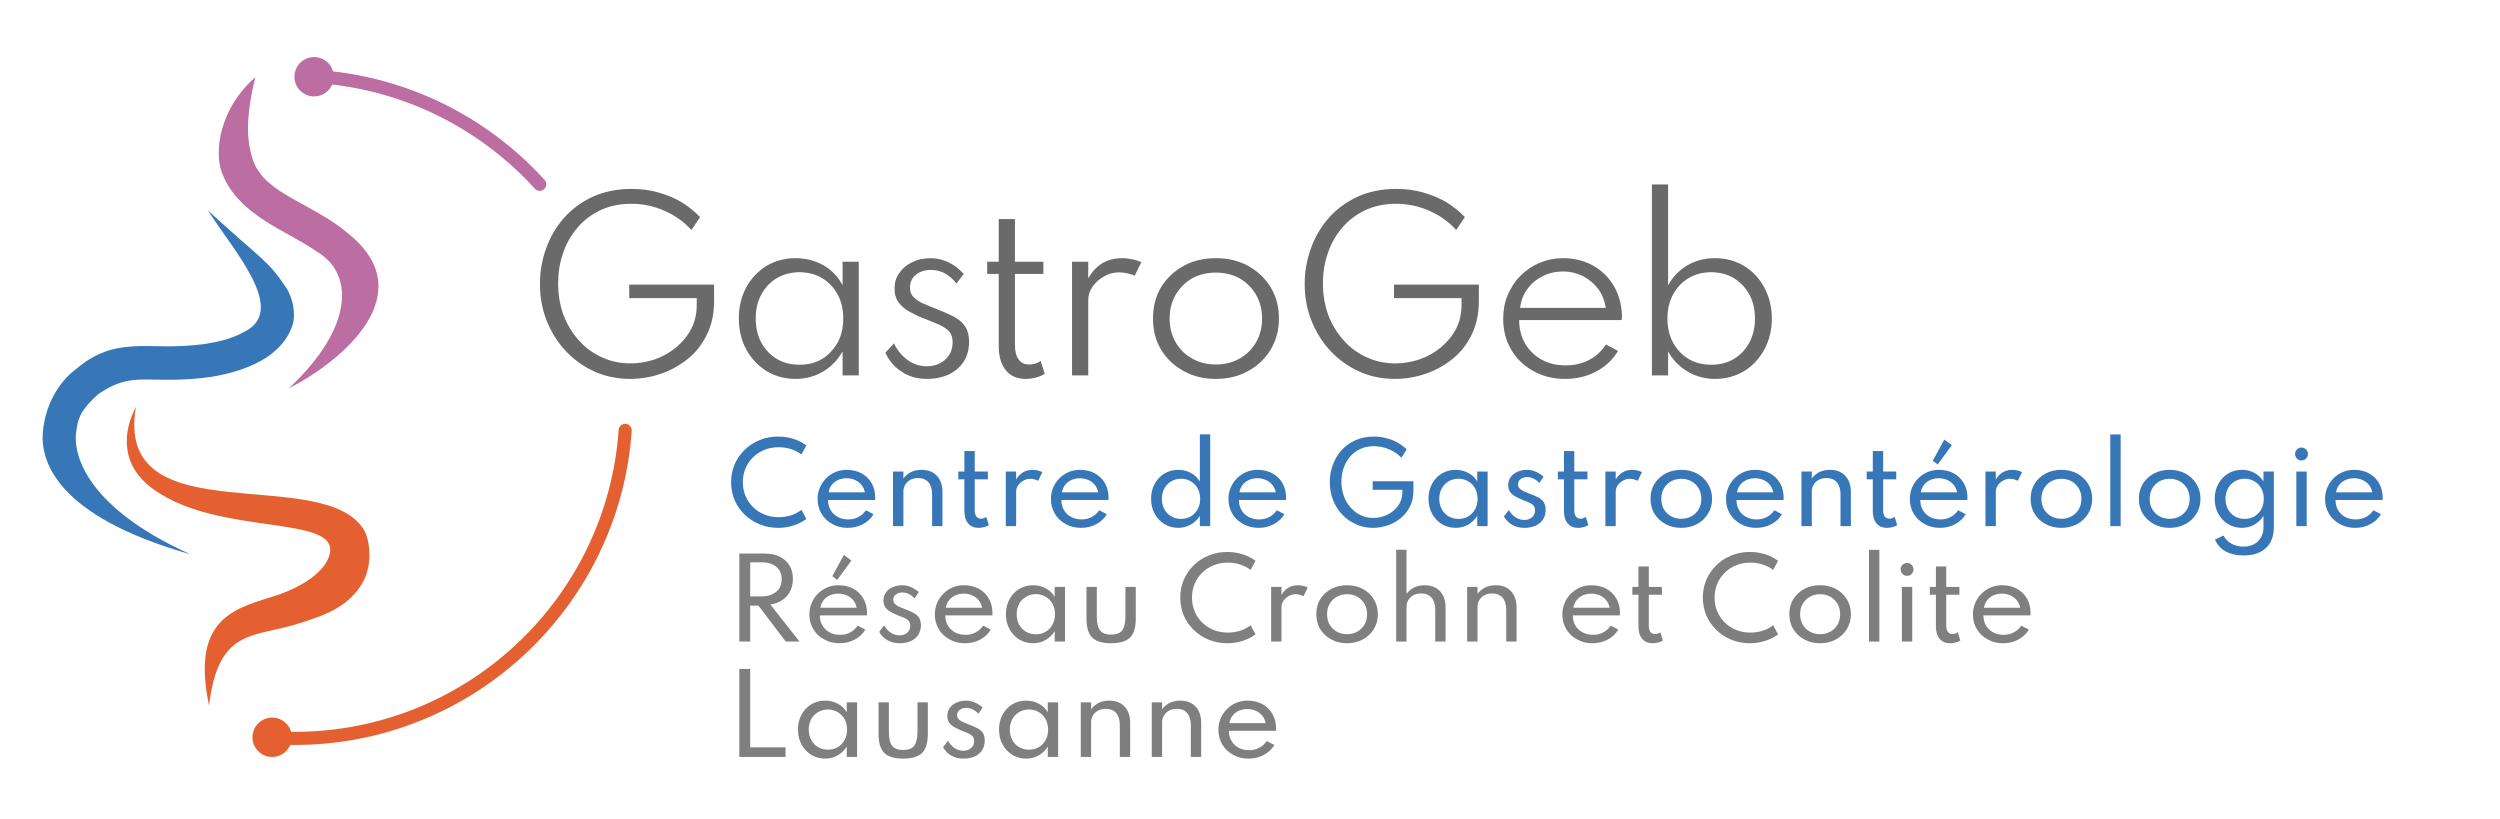 <?xml version="1.0" encoding="UTF-8" standalone="no"?>
<!DOCTYPE svg PUBLIC "-//W3C//DTD SVG 1.1//EN" "http://www.w3.org/Graphics/SVG/1.1/DTD/svg11.dtd">
<svg width="100%" height="100%" viewBox="0 0 571 187" version="1.1" xmlns="http://www.w3.org/2000/svg" xmlns:xlink="http://www.w3.org/1999/xlink" xml:space="preserve" xmlns:serif="http://www.serif.com/" style="fill-rule:evenodd;clip-rule:evenodd;stroke-linejoin:round;stroke-miterlimit:2;">
    <g transform="matrix(1,0,0,1,-716.118,-13.155)">
        <g id="Lausanne" transform="matrix(0.896,0,0,0.832,716.118,13.155)">
            <rect x="0" y="0" width="636.301" height="224.471" style="fill:none;"/>
            <g transform="matrix(1.116,0,0,1.201,-89.573,-53.428)">
                <g transform="matrix(1,0,0,1,-635.836,31.308)">
                    <path d="M782.588,180.455C782.082,178.702 780.532,177.361 778.607,177.214C776.131,177.024 773.966,178.881 773.777,181.357C773.587,183.834 775.444,185.998 777.92,186.188L777.92,186.188C779.898,186.339 781.677,185.185 782.409,183.453C782.724,183.457 783.04,183.459 783.355,183.459C824.155,183.459 857.607,151.751 860.396,111.657C860.453,110.831 859.829,110.114 859.004,110.056C858.178,109.999 857.461,110.623 857.403,111.448C854.723,149.985 822.57,180.459 783.355,180.459C783.099,180.459 782.844,180.457 782.588,180.455Z" style="fill:rgb(229,96,49);"/>
                </g>
                <g transform="matrix(1,0,0,1,-635.836,31.308)">
                    <path d="M791.985,32.498C810.261,34.619 826.52,43.387 838.276,56.315C838.833,56.927 839.783,56.973 840.395,56.416C841.008,55.859 841.053,54.909 840.496,54.297C828.231,40.81 811.257,31.676 792.182,29.501C791.672,27.691 790.051,26.323 788.07,26.227C785.589,26.105 783.477,28.021 783.355,30.501C783.234,32.982 785.149,35.094 787.63,35.216C789.558,35.31 791.264,34.174 791.985,32.498Z" style="fill:rgb(188,109,161);"/>
                </g>
                <g transform="matrix(0.455,0,0,0.455,111.693,-2.35)">
                    <g transform="matrix(111.511,0,0,111.511,192.491,291.508)">
                        <path d="M0.491,0.016C0.434,0.016 0.38,0.005 0.331,-0.017C0.282,-0.039 0.239,-0.07 0.202,-0.109C0.165,-0.148 0.137,-0.193 0.116,-0.245C0.095,-0.297 0.085,-0.352 0.085,-0.412C0.085,-0.467 0.094,-0.52 0.113,-0.572C0.131,-0.623 0.158,-0.669 0.193,-0.709C0.228,-0.749 0.272,-0.781 0.323,-0.805C0.374,-0.828 0.432,-0.84 0.497,-0.84C0.54,-0.84 0.58,-0.835 0.618,-0.824C0.656,-0.813 0.691,-0.799 0.723,-0.78C0.755,-0.76 0.782,-0.738 0.806,-0.713L0.767,-0.655C0.735,-0.69 0.696,-0.719 0.649,-0.74C0.601,-0.762 0.55,-0.773 0.496,-0.773C0.444,-0.773 0.398,-0.763 0.357,-0.744C0.316,-0.724 0.281,-0.698 0.253,-0.664C0.225,-0.631 0.203,-0.593 0.189,-0.55C0.174,-0.507 0.167,-0.462 0.167,-0.415C0.167,-0.364 0.175,-0.316 0.191,-0.272C0.208,-0.228 0.231,-0.19 0.261,-0.157C0.29,-0.124 0.325,-0.099 0.365,-0.081C0.404,-0.063 0.447,-0.054 0.493,-0.054C0.53,-0.054 0.566,-0.06 0.602,-0.072C0.637,-0.084 0.669,-0.102 0.698,-0.126C0.726,-0.149 0.749,-0.177 0.766,-0.209C0.783,-0.242 0.791,-0.278 0.791,-0.319L0.791,-0.348L0.487,-0.348L0.487,-0.409L0.869,-0.409L0.869,-0.336C0.869,-0.277 0.858,-0.226 0.836,-0.182C0.814,-0.138 0.785,-0.101 0.748,-0.072C0.711,-0.043 0.671,-0.021 0.626,-0.006C0.581,0.009 0.536,0.016 0.491,0.016Z" style="fill:rgb(106,106,106);fill-rule:nonzero;"/>
                    </g>
                    <g transform="matrix(111.511,0,0,111.511,293.91,291.508)">
                        <path d="M0.326,0.016C0.278,0.016 0.235,0.004 0.196,-0.019C0.158,-0.043 0.127,-0.075 0.105,-0.116C0.082,-0.157 0.071,-0.204 0.071,-0.257C0.071,-0.309 0.082,-0.355 0.104,-0.396C0.126,-0.437 0.157,-0.469 0.195,-0.493C0.234,-0.516 0.277,-0.528 0.326,-0.528C0.372,-0.528 0.414,-0.517 0.452,-0.496C0.49,-0.474 0.518,-0.444 0.538,-0.406L0.538,-0.512L0.611,-0.512L0.611,-0L0.538,-0L0.538,-0.108C0.516,-0.069 0.487,-0.039 0.45,-0.017C0.413,0.005 0.371,0.016 0.326,0.016ZM0.344,-0.048C0.382,-0.048 0.416,-0.056 0.446,-0.074C0.475,-0.092 0.498,-0.117 0.516,-0.148C0.533,-0.18 0.541,-0.216 0.541,-0.256C0.541,-0.297 0.533,-0.333 0.516,-0.364C0.499,-0.395 0.476,-0.42 0.446,-0.438C0.416,-0.456 0.382,-0.464 0.344,-0.465C0.306,-0.464 0.272,-0.456 0.242,-0.438C0.212,-0.42 0.189,-0.395 0.172,-0.364C0.155,-0.333 0.147,-0.297 0.147,-0.256C0.147,-0.216 0.155,-0.18 0.172,-0.148C0.189,-0.117 0.212,-0.092 0.242,-0.074C0.272,-0.056 0.306,-0.048 0.344,-0.048Z" style="fill:rgb(106,106,106);fill-rule:nonzero;"/>
                    </g>
                    <g transform="matrix(111.511,0,0,111.511,369.458,291.508)">
                        <path d="M0.241,0.016C0.198,0.016 0.161,0.006 0.129,-0.015C0.096,-0.035 0.071,-0.064 0.053,-0.102L0.092,-0.144C0.108,-0.111 0.129,-0.086 0.155,-0.068C0.18,-0.05 0.209,-0.041 0.24,-0.041C0.261,-0.041 0.28,-0.045 0.298,-0.054C0.315,-0.062 0.329,-0.075 0.34,-0.091C0.35,-0.107 0.356,-0.126 0.356,-0.149C0.356,-0.169 0.351,-0.185 0.341,-0.197C0.331,-0.208 0.317,-0.218 0.298,-0.227C0.279,-0.235 0.256,-0.245 0.228,-0.256C0.206,-0.264 0.185,-0.274 0.165,-0.285C0.144,-0.296 0.127,-0.31 0.114,-0.327C0.101,-0.344 0.094,-0.365 0.095,-0.391C0.094,-0.417 0.101,-0.441 0.116,-0.461C0.13,-0.482 0.149,-0.498 0.174,-0.51C0.198,-0.522 0.226,-0.528 0.258,-0.528C0.286,-0.528 0.313,-0.521 0.338,-0.509C0.363,-0.497 0.386,-0.479 0.406,-0.457L0.373,-0.414C0.342,-0.454 0.304,-0.475 0.258,-0.475C0.23,-0.475 0.207,-0.467 0.19,-0.453C0.172,-0.438 0.164,-0.419 0.164,-0.395C0.164,-0.378 0.169,-0.364 0.18,-0.353C0.191,-0.341 0.205,-0.332 0.223,-0.324C0.241,-0.316 0.26,-0.308 0.281,-0.3C0.311,-0.288 0.337,-0.277 0.359,-0.266C0.381,-0.254 0.399,-0.24 0.411,-0.222C0.423,-0.205 0.43,-0.181 0.43,-0.151C0.43,-0.117 0.422,-0.087 0.406,-0.062C0.39,-0.037 0.367,-0.018 0.339,-0.004C0.31,0.009 0.278,0.016 0.241,0.016Z" style="fill:rgb(106,106,106);fill-rule:nonzero;"/>
                    </g>
                    <g transform="matrix(111.511,0,0,111.511,419.582,291.508)">
                        <path d="M0.235,0.016C0.197,0.016 0.167,0.003 0.146,-0.023C0.125,-0.049 0.114,-0.085 0.114,-0.132L0.114,-0.457L0.062,-0.457L0.062,-0.512L0.114,-0.512L0.114,-0.704L0.187,-0.704L0.187,-0.512L0.315,-0.512L0.315,-0.457L0.187,-0.457L0.187,-0.136C0.187,-0.108 0.193,-0.086 0.204,-0.071C0.215,-0.056 0.23,-0.049 0.251,-0.049C0.27,-0.049 0.288,-0.054 0.303,-0.065L0.321,-0.007C0.31,0 0.296,0.006 0.281,0.01C0.266,0.014 0.25,0.016 0.235,0.016Z" style="fill:rgb(106,106,106);fill-rule:nonzero;"/>
                    </g>
                    <g transform="matrix(111.511,0,0,111.511,457.05,291.508)">
                        <path d="M0.108,-0L0.108,-0.512L0.181,-0.512L0.181,-0.437C0.197,-0.466 0.218,-0.489 0.244,-0.505C0.27,-0.52 0.3,-0.528 0.334,-0.528C0.349,-0.528 0.364,-0.526 0.379,-0.523C0.395,-0.52 0.408,-0.515 0.42,-0.51L0.39,-0.449C0.38,-0.454 0.368,-0.457 0.355,-0.46C0.342,-0.463 0.33,-0.464 0.319,-0.464C0.295,-0.464 0.273,-0.458 0.252,-0.446C0.231,-0.434 0.213,-0.418 0.2,-0.399C0.187,-0.38 0.181,-0.36 0.181,-0.338L0.181,-0L0.108,-0Z" style="fill:rgb(106,106,106);fill-rule:nonzero;"/>
                    </g>
                    <g transform="matrix(111.511,0,0,111.511,502.044,291.508)">
                        <path d="M0.352,0.016C0.299,0.016 0.251,0.005 0.208,-0.019C0.165,-0.042 0.131,-0.074 0.106,-0.115C0.081,-0.156 0.069,-0.203 0.069,-0.256C0.069,-0.31 0.081,-0.357 0.106,-0.398C0.131,-0.439 0.165,-0.47 0.208,-0.494C0.25,-0.517 0.298,-0.528 0.352,-0.528C0.405,-0.528 0.453,-0.517 0.496,-0.494C0.539,-0.47 0.573,-0.439 0.598,-0.398C0.623,-0.357 0.636,-0.31 0.636,-0.256C0.636,-0.203 0.623,-0.156 0.598,-0.115C0.573,-0.074 0.539,-0.042 0.496,-0.019C0.453,0.005 0.405,0.016 0.352,0.016ZM0.352,-0.049C0.392,-0.049 0.428,-0.058 0.459,-0.076C0.49,-0.093 0.515,-0.118 0.533,-0.149C0.551,-0.18 0.56,-0.216 0.56,-0.256C0.56,-0.296 0.551,-0.332 0.533,-0.363C0.515,-0.394 0.49,-0.419 0.459,-0.437C0.428,-0.454 0.392,-0.463 0.352,-0.463C0.312,-0.463 0.276,-0.454 0.245,-0.437C0.214,-0.419 0.189,-0.394 0.171,-0.363C0.153,-0.332 0.144,-0.296 0.144,-0.256C0.144,-0.216 0.153,-0.18 0.171,-0.149C0.189,-0.118 0.214,-0.093 0.245,-0.076C0.276,-0.058 0.312,-0.049 0.352,-0.049Z" style="fill:rgb(106,106,106);fill-rule:nonzero;"/>
                    </g>
                    <g transform="matrix(111.511,0,0,111.511,576.422,291.508)">
                        <path d="M0.491,0.016C0.434,0.016 0.38,0.005 0.331,-0.017C0.282,-0.039 0.239,-0.07 0.202,-0.109C0.165,-0.148 0.137,-0.193 0.116,-0.245C0.095,-0.297 0.085,-0.352 0.085,-0.412C0.085,-0.467 0.094,-0.52 0.113,-0.572C0.131,-0.623 0.158,-0.669 0.193,-0.709C0.228,-0.749 0.272,-0.781 0.323,-0.805C0.374,-0.828 0.432,-0.84 0.497,-0.84C0.54,-0.84 0.58,-0.835 0.618,-0.824C0.656,-0.813 0.691,-0.799 0.723,-0.78C0.755,-0.76 0.782,-0.738 0.806,-0.713L0.767,-0.655C0.735,-0.69 0.696,-0.719 0.649,-0.74C0.601,-0.762 0.55,-0.773 0.496,-0.773C0.444,-0.773 0.398,-0.763 0.357,-0.744C0.316,-0.724 0.281,-0.698 0.253,-0.664C0.225,-0.631 0.203,-0.593 0.189,-0.55C0.174,-0.507 0.167,-0.462 0.167,-0.415C0.167,-0.364 0.175,-0.316 0.191,-0.272C0.208,-0.228 0.231,-0.19 0.261,-0.157C0.29,-0.124 0.325,-0.099 0.365,-0.081C0.404,-0.063 0.447,-0.054 0.493,-0.054C0.53,-0.054 0.566,-0.06 0.602,-0.072C0.637,-0.084 0.669,-0.102 0.698,-0.126C0.726,-0.149 0.749,-0.177 0.766,-0.209C0.783,-0.242 0.791,-0.278 0.791,-0.319L0.791,-0.348L0.487,-0.348L0.487,-0.409L0.869,-0.409L0.869,-0.336C0.869,-0.277 0.858,-0.226 0.836,-0.182C0.814,-0.138 0.785,-0.101 0.748,-0.072C0.711,-0.043 0.671,-0.021 0.626,-0.006C0.581,0.009 0.536,0.016 0.491,0.016Z" style="fill:rgb(106,106,106);fill-rule:nonzero;"/>
                    </g>
                    <g transform="matrix(111.511,0,0,111.511,677.841,291.508)">
                        <path d="M0.348,0.016C0.294,0.016 0.246,0.004 0.204,-0.02C0.162,-0.043 0.129,-0.075 0.105,-0.116C0.081,-0.157 0.069,-0.203 0.069,-0.254C0.069,-0.292 0.075,-0.328 0.089,-0.361C0.103,-0.394 0.122,-0.424 0.147,-0.449C0.172,-0.474 0.2,-0.493 0.233,-0.507C0.266,-0.521 0.301,-0.528 0.338,-0.528C0.388,-0.528 0.433,-0.517 0.473,-0.495C0.512,-0.473 0.544,-0.442 0.567,-0.403C0.59,-0.364 0.602,-0.319 0.604,-0.268C0.604,-0.264 0.603,-0.261 0.603,-0.258C0.603,-0.256 0.603,-0.253 0.602,-0.249L0.141,-0.249C0.141,-0.209 0.15,-0.174 0.168,-0.143C0.186,-0.112 0.211,-0.088 0.242,-0.071C0.274,-0.053 0.31,-0.045 0.351,-0.045C0.389,-0.045 0.424,-0.053 0.455,-0.069C0.486,-0.085 0.511,-0.108 0.532,-0.139L0.586,-0.11C0.562,-0.07 0.529,-0.039 0.487,-0.017C0.445,0.005 0.399,0.016 0.348,0.016ZM0.145,-0.304L0.531,-0.304C0.526,-0.336 0.515,-0.364 0.497,-0.389C0.479,-0.413 0.456,-0.432 0.429,-0.447C0.401,-0.46 0.371,-0.468 0.339,-0.468C0.305,-0.468 0.274,-0.461 0.247,-0.447C0.219,-0.433 0.196,-0.414 0.178,-0.389C0.16,-0.365 0.149,-0.336 0.145,-0.304Z" style="fill:rgb(106,106,106);fill-rule:nonzero;"/>
                    </g>
                    <g transform="matrix(111.511,0,0,111.511,748.148,291.508)">
                        <path d="M0.393,0.016C0.348,0.016 0.306,0.005 0.269,-0.017C0.232,-0.039 0.202,-0.069 0.181,-0.108L0.181,-0L0.108,-0L0.108,-0.86L0.181,-0.86L0.181,-0.406C0.202,-0.444 0.231,-0.474 0.268,-0.496C0.305,-0.517 0.346,-0.528 0.392,-0.528C0.441,-0.528 0.484,-0.516 0.523,-0.493C0.562,-0.469 0.592,-0.437 0.614,-0.396C0.636,-0.355 0.648,-0.308 0.648,-0.256C0.648,-0.203 0.636,-0.157 0.614,-0.116C0.591,-0.075 0.561,-0.042 0.523,-0.019C0.484,0.004 0.441,0.016 0.393,0.016ZM0.375,-0.048C0.413,-0.048 0.447,-0.056 0.477,-0.074C0.507,-0.092 0.53,-0.117 0.547,-0.148C0.564,-0.18 0.572,-0.216 0.572,-0.256C0.572,-0.296 0.564,-0.332 0.547,-0.364C0.53,-0.395 0.506,-0.42 0.477,-0.438C0.447,-0.456 0.413,-0.464 0.375,-0.465C0.337,-0.464 0.303,-0.456 0.273,-0.438C0.243,-0.42 0.22,-0.395 0.203,-0.364C0.186,-0.332 0.178,-0.296 0.178,-0.256C0.178,-0.216 0.186,-0.18 0.203,-0.148C0.22,-0.117 0.243,-0.092 0.273,-0.074C0.303,-0.056 0.337,-0.048 0.375,-0.048Z" style="fill:rgb(106,106,106);fill-rule:nonzero;"/>
                    </g>
                </g>
                <g transform="matrix(0.39,0,0,0.39,-91.742,-196.297)">
                    <g transform="matrix(62.5,0,0,62.5,866.045,925.761)">
                        <path d="M0.492,0.016C0.43,0.016 0.372,0.005 0.318,-0.017C0.265,-0.039 0.218,-0.069 0.178,-0.108C0.138,-0.147 0.106,-0.192 0.084,-0.244C0.062,-0.296 0.051,-0.352 0.051,-0.412C0.051,-0.472 0.062,-0.528 0.084,-0.58C0.107,-0.632 0.138,-0.677 0.178,-0.716C0.218,-0.755 0.265,-0.785 0.318,-0.807C0.371,-0.829 0.429,-0.84 0.491,-0.84C0.542,-0.84 0.591,-0.833 0.636,-0.818C0.682,-0.803 0.722,-0.783 0.756,-0.757L0.71,-0.672C0.682,-0.693 0.65,-0.71 0.614,-0.722C0.577,-0.734 0.538,-0.74 0.498,-0.74C0.448,-0.74 0.403,-0.732 0.363,-0.715C0.321,-0.698 0.286,-0.675 0.256,-0.645C0.226,-0.615 0.202,-0.581 0.186,-0.541C0.169,-0.501 0.161,-0.458 0.161,-0.412C0.161,-0.366 0.169,-0.323 0.186,-0.283C0.202,-0.243 0.226,-0.209 0.256,-0.179C0.286,-0.149 0.321,-0.126 0.363,-0.109C0.403,-0.092 0.448,-0.084 0.498,-0.084C0.538,-0.084 0.577,-0.09 0.614,-0.102C0.65,-0.114 0.682,-0.131 0.71,-0.153L0.756,-0.067C0.722,-0.042 0.683,-0.022 0.638,-0.007C0.592,0.008 0.544,0.016 0.492,0.016Z" style="fill:rgb(55,119,184);fill-rule:nonzero;"/>
                    </g>
                    <g transform="matrix(62.5,0,0,62.5,916.014,925.761)">
                        <path d="M0.344,0.016C0.29,0.016 0.242,0.004 0.2,-0.02C0.157,-0.043 0.123,-0.075 0.099,-0.116C0.074,-0.157 0.062,-0.203 0.062,-0.255C0.062,-0.293 0.069,-0.328 0.083,-0.361C0.097,-0.394 0.116,-0.423 0.141,-0.448C0.166,-0.473 0.195,-0.493 0.228,-0.507C0.261,-0.521 0.296,-0.528 0.334,-0.528C0.387,-0.528 0.434,-0.517 0.474,-0.495C0.514,-0.473 0.546,-0.442 0.568,-0.403C0.591,-0.364 0.602,-0.318 0.602,-0.266C0.602,-0.262 0.602,-0.258 0.602,-0.256C0.601,-0.253 0.6,-0.249 0.6,-0.245L0.16,-0.245C0.16,-0.209 0.168,-0.178 0.184,-0.151C0.2,-0.123 0.222,-0.102 0.251,-0.086C0.279,-0.071 0.312,-0.063 0.349,-0.063C0.384,-0.063 0.415,-0.07 0.443,-0.085C0.471,-0.099 0.495,-0.12 0.515,-0.149L0.586,-0.112C0.562,-0.071 0.528,-0.04 0.486,-0.018C0.443,0.005 0.396,0.016 0.344,0.016ZM0.165,-0.317L0.505,-0.317C0.5,-0.343 0.49,-0.366 0.474,-0.386C0.458,-0.406 0.438,-0.421 0.414,-0.432C0.39,-0.443 0.364,-0.449 0.336,-0.449C0.306,-0.449 0.278,-0.444 0.254,-0.433C0.23,-0.422 0.21,-0.407 0.195,-0.387C0.179,-0.367 0.169,-0.343 0.165,-0.317Z" style="fill:rgb(55,119,184);fill-rule:nonzero;"/>
                    </g>
                    <g transform="matrix(62.5,0,0,62.5,957.639,925.761)">
                        <path d="M0.103,-0L0.103,-0.512L0.2,-0.512L0.2,-0.446C0.215,-0.469 0.238,-0.489 0.267,-0.505C0.296,-0.52 0.331,-0.528 0.372,-0.528C0.411,-0.528 0.446,-0.52 0.475,-0.503C0.503,-0.487 0.526,-0.463 0.542,-0.432C0.558,-0.401 0.566,-0.364 0.566,-0.321L0.566,-0L0.469,-0L0.469,-0.302C0.468,-0.349 0.457,-0.386 0.434,-0.412C0.411,-0.438 0.379,-0.451 0.337,-0.451C0.308,-0.451 0.284,-0.445 0.263,-0.433C0.243,-0.422 0.227,-0.406 0.216,-0.387C0.205,-0.368 0.2,-0.347 0.2,-0.325L0.2,-0L0.103,-0Z" style="fill:rgb(55,119,184);fill-rule:nonzero;"/>
                    </g>
                    <g transform="matrix(62.5,0,0,62.5,998.858,925.761)">
                        <path d="M0.245,0.016C0.202,0.016 0.17,0.002 0.147,-0.026C0.123,-0.054 0.112,-0.093 0.112,-0.143L0.112,-0.439L0.055,-0.439L0.055,-0.512L0.112,-0.512L0.112,-0.704L0.209,-0.704L0.209,-0.512L0.332,-0.512L0.332,-0.439L0.209,-0.439L0.209,-0.149C0.209,-0.124 0.214,-0.104 0.224,-0.091C0.234,-0.077 0.248,-0.07 0.267,-0.07C0.285,-0.07 0.302,-0.076 0.317,-0.087L0.341,-0.009C0.328,-0.001 0.313,0.005 0.296,0.009C0.279,0.014 0.262,0.016 0.245,0.016Z" style="fill:rgb(55,119,184);fill-rule:nonzero;"/>
                    </g>
                    <g transform="matrix(62.5,0,0,62.5,1023.67,925.761)">
                        <path d="M0.103,-0L0.103,-0.512L0.2,-0.512L0.2,-0.437C0.217,-0.467 0.238,-0.489 0.265,-0.505C0.291,-0.52 0.321,-0.528 0.354,-0.528C0.37,-0.528 0.386,-0.526 0.403,-0.522C0.419,-0.518 0.434,-0.513 0.446,-0.507L0.406,-0.425C0.395,-0.431 0.383,-0.435 0.37,-0.439C0.356,-0.442 0.343,-0.444 0.331,-0.444C0.309,-0.444 0.287,-0.438 0.267,-0.426C0.247,-0.415 0.231,-0.4 0.218,-0.382C0.206,-0.363 0.2,-0.343 0.2,-0.323L0.2,-0L0.103,-0Z" style="fill:rgb(55,119,184);fill-rule:nonzero;"/>
                    </g>
                    <g transform="matrix(62.5,0,0,62.5,1052.67,925.761)">
                        <path d="M0.344,0.016C0.29,0.016 0.242,0.004 0.2,-0.02C0.157,-0.043 0.123,-0.075 0.099,-0.116C0.074,-0.157 0.062,-0.203 0.062,-0.255C0.062,-0.293 0.069,-0.328 0.083,-0.361C0.097,-0.394 0.116,-0.423 0.141,-0.448C0.166,-0.473 0.195,-0.493 0.228,-0.507C0.261,-0.521 0.296,-0.528 0.334,-0.528C0.387,-0.528 0.434,-0.517 0.474,-0.495C0.514,-0.473 0.546,-0.442 0.568,-0.403C0.591,-0.364 0.602,-0.318 0.602,-0.266C0.602,-0.262 0.602,-0.258 0.602,-0.256C0.601,-0.253 0.6,-0.249 0.6,-0.245L0.16,-0.245C0.16,-0.209 0.168,-0.178 0.184,-0.151C0.2,-0.123 0.222,-0.102 0.251,-0.086C0.279,-0.071 0.312,-0.063 0.349,-0.063C0.384,-0.063 0.415,-0.07 0.443,-0.085C0.471,-0.099 0.495,-0.12 0.515,-0.149L0.586,-0.112C0.562,-0.071 0.528,-0.04 0.486,-0.018C0.443,0.005 0.396,0.016 0.344,0.016ZM0.165,-0.317L0.505,-0.317C0.5,-0.343 0.49,-0.366 0.474,-0.386C0.458,-0.406 0.438,-0.421 0.414,-0.432C0.39,-0.443 0.364,-0.449 0.336,-0.449C0.306,-0.449 0.278,-0.444 0.254,-0.433C0.23,-0.422 0.21,-0.407 0.195,-0.387C0.179,-0.367 0.169,-0.343 0.165,-0.317Z" style="fill:rgb(55,119,184);fill-rule:nonzero;"/>
                    </g>
                    <g transform="matrix(62.5,0,0,62.5,1111.14,925.761)">
                        <path d="M0.319,0.016C0.272,0.016 0.229,0.004 0.19,-0.019C0.152,-0.042 0.121,-0.075 0.099,-0.116C0.076,-0.157 0.065,-0.203 0.065,-0.256C0.065,-0.308 0.076,-0.355 0.098,-0.396C0.12,-0.437 0.151,-0.469 0.189,-0.493C0.228,-0.516 0.272,-0.528 0.321,-0.528C0.364,-0.528 0.403,-0.518 0.438,-0.499C0.473,-0.48 0.501,-0.453 0.522,-0.419L0.522,-0.861L0.619,-0.861L0.619,-0L0.522,-0L0.522,-0.096C0.5,-0.061 0.471,-0.034 0.436,-0.014C0.4,0.006 0.361,0.016 0.319,0.016ZM0.345,-0.068C0.38,-0.068 0.411,-0.076 0.438,-0.092C0.465,-0.108 0.486,-0.13 0.502,-0.159C0.517,-0.187 0.525,-0.219 0.525,-0.256C0.525,-0.292 0.517,-0.325 0.502,-0.353C0.486,-0.382 0.465,-0.404 0.438,-0.42C0.411,-0.436 0.38,-0.444 0.346,-0.445C0.311,-0.444 0.28,-0.436 0.253,-0.42C0.226,-0.404 0.205,-0.382 0.189,-0.353C0.174,-0.325 0.166,-0.292 0.166,-0.256C0.166,-0.219 0.174,-0.187 0.189,-0.159C0.204,-0.13 0.226,-0.108 0.253,-0.092C0.28,-0.076 0.31,-0.068 0.345,-0.068Z" style="fill:rgb(55,119,184);fill-rule:nonzero;"/>
                    </g>
                    <g transform="matrix(62.5,0,0,62.5,1156.64,925.761)">
                        <path d="M0.344,0.016C0.29,0.016 0.242,0.004 0.2,-0.02C0.157,-0.043 0.123,-0.075 0.099,-0.116C0.074,-0.157 0.062,-0.203 0.062,-0.255C0.062,-0.293 0.069,-0.328 0.083,-0.361C0.097,-0.394 0.116,-0.423 0.141,-0.448C0.166,-0.473 0.195,-0.493 0.228,-0.507C0.261,-0.521 0.296,-0.528 0.334,-0.528C0.387,-0.528 0.434,-0.517 0.474,-0.495C0.514,-0.473 0.546,-0.442 0.568,-0.403C0.591,-0.364 0.602,-0.318 0.602,-0.266C0.602,-0.262 0.602,-0.258 0.602,-0.256C0.601,-0.253 0.6,-0.249 0.6,-0.245L0.16,-0.245C0.16,-0.209 0.168,-0.178 0.184,-0.151C0.2,-0.123 0.222,-0.102 0.251,-0.086C0.279,-0.071 0.312,-0.063 0.349,-0.063C0.384,-0.063 0.415,-0.07 0.443,-0.085C0.471,-0.099 0.495,-0.12 0.515,-0.149L0.586,-0.112C0.562,-0.071 0.528,-0.04 0.486,-0.018C0.443,0.005 0.396,0.016 0.344,0.016ZM0.165,-0.317L0.505,-0.317C0.5,-0.343 0.49,-0.366 0.474,-0.386C0.458,-0.406 0.438,-0.421 0.414,-0.432C0.39,-0.443 0.364,-0.449 0.336,-0.449C0.306,-0.449 0.278,-0.444 0.254,-0.433C0.23,-0.422 0.21,-0.407 0.195,-0.387C0.179,-0.367 0.169,-0.343 0.165,-0.317Z" style="fill:rgb(55,119,184);fill-rule:nonzero;"/>
                    </g>
                    <g transform="matrix(62.5,0,0,62.5,1215.11,925.761)">
                        <path d="M0.481,0.016C0.424,0.016 0.371,0.005 0.322,-0.017C0.273,-0.039 0.23,-0.069 0.193,-0.108C0.156,-0.147 0.127,-0.192 0.107,-0.244C0.086,-0.296 0.076,-0.352 0.076,-0.412C0.076,-0.468 0.085,-0.522 0.104,-0.573C0.122,-0.624 0.149,-0.67 0.185,-0.71C0.221,-0.75 0.264,-0.782 0.315,-0.805C0.366,-0.828 0.424,-0.84 0.489,-0.84C0.53,-0.84 0.569,-0.835 0.606,-0.825C0.644,-0.815 0.679,-0.802 0.711,-0.784C0.743,-0.765 0.772,-0.744 0.797,-0.72L0.747,-0.642C0.716,-0.675 0.678,-0.701 0.632,-0.72C0.587,-0.74 0.539,-0.749 0.489,-0.75C0.441,-0.749 0.398,-0.741 0.36,-0.723C0.322,-0.705 0.291,-0.681 0.265,-0.65C0.239,-0.619 0.219,-0.584 0.205,-0.544C0.192,-0.503 0.185,-0.461 0.185,-0.416C0.185,-0.367 0.193,-0.322 0.208,-0.281C0.223,-0.24 0.244,-0.204 0.272,-0.174C0.299,-0.143 0.331,-0.119 0.367,-0.102C0.403,-0.085 0.442,-0.077 0.485,-0.077C0.519,-0.077 0.552,-0.083 0.584,-0.094C0.616,-0.105 0.645,-0.122 0.671,-0.143C0.697,-0.164 0.718,-0.189 0.733,-0.219C0.748,-0.248 0.756,-0.281 0.756,-0.317L0.756,-0.341L0.478,-0.341L0.478,-0.421L0.86,-0.421L0.86,-0.332C0.86,-0.276 0.849,-0.226 0.827,-0.183C0.805,-0.14 0.776,-0.104 0.74,-0.074C0.703,-0.045 0.663,-0.022 0.618,-0.007C0.573,0.008 0.527,0.016 0.481,0.016Z" style="fill:rgb(55,119,184);fill-rule:nonzero;"/>
                    </g>
                    <g transform="matrix(62.5,0,0,62.5,1273.61,925.761)">
                        <path d="M0.32,0.016C0.272,0.016 0.229,0.004 0.19,-0.019C0.152,-0.043 0.121,-0.075 0.099,-0.116C0.076,-0.157 0.065,-0.204 0.065,-0.257C0.065,-0.309 0.076,-0.355 0.098,-0.396C0.12,-0.437 0.15,-0.469 0.189,-0.493C0.227,-0.516 0.271,-0.528 0.32,-0.528C0.363,-0.528 0.402,-0.518 0.438,-0.499C0.474,-0.48 0.502,-0.453 0.522,-0.419L0.522,-0.512L0.619,-0.512L0.619,-0L0.522,-0L0.522,-0.096C0.499,-0.061 0.47,-0.033 0.436,-0.014C0.401,0.006 0.362,0.016 0.32,0.016ZM0.346,-0.068C0.381,-0.068 0.411,-0.076 0.438,-0.092C0.465,-0.108 0.486,-0.13 0.502,-0.159C0.517,-0.187 0.525,-0.219 0.525,-0.256C0.525,-0.293 0.517,-0.325 0.502,-0.354C0.486,-0.382 0.465,-0.404 0.438,-0.42C0.411,-0.436 0.381,-0.444 0.346,-0.445C0.311,-0.444 0.28,-0.436 0.253,-0.42C0.226,-0.404 0.205,-0.382 0.189,-0.354C0.174,-0.325 0.166,-0.293 0.166,-0.256C0.166,-0.22 0.174,-0.187 0.189,-0.159C0.205,-0.13 0.226,-0.108 0.253,-0.092C0.28,-0.076 0.311,-0.068 0.346,-0.068Z" style="fill:rgb(55,119,184);fill-rule:nonzero;"/>
                    </g>
                    <g transform="matrix(62.5,0,0,62.5,1318.86,925.761)">
                        <path d="M0.239,0.016C0.196,0.016 0.159,0.007 0.126,-0.012C0.093,-0.03 0.067,-0.057 0.048,-0.091L0.094,-0.151C0.112,-0.121 0.133,-0.098 0.158,-0.082C0.183,-0.066 0.21,-0.058 0.239,-0.058C0.257,-0.058 0.274,-0.061 0.289,-0.069C0.304,-0.076 0.317,-0.086 0.326,-0.1C0.335,-0.114 0.339,-0.13 0.339,-0.15C0.339,-0.168 0.334,-0.182 0.325,-0.193C0.316,-0.203 0.303,-0.213 0.285,-0.221C0.267,-0.229 0.245,-0.238 0.218,-0.248C0.197,-0.257 0.176,-0.267 0.156,-0.278C0.136,-0.289 0.12,-0.302 0.107,-0.319C0.094,-0.336 0.088,-0.358 0.088,-0.384C0.088,-0.411 0.095,-0.436 0.11,-0.458C0.125,-0.48 0.146,-0.497 0.173,-0.509C0.2,-0.521 0.23,-0.528 0.264,-0.528C0.292,-0.528 0.319,-0.522 0.345,-0.511C0.371,-0.5 0.395,-0.484 0.419,-0.464L0.38,-0.405C0.345,-0.441 0.307,-0.46 0.265,-0.46C0.239,-0.46 0.219,-0.453 0.203,-0.44C0.187,-0.427 0.18,-0.411 0.18,-0.391C0.18,-0.375 0.185,-0.362 0.197,-0.351C0.208,-0.341 0.222,-0.332 0.24,-0.324C0.258,-0.316 0.276,-0.309 0.295,-0.302C0.324,-0.291 0.349,-0.28 0.37,-0.269C0.392,-0.257 0.409,-0.243 0.421,-0.225C0.432,-0.207 0.439,-0.183 0.439,-0.153C0.439,-0.118 0.43,-0.088 0.414,-0.063C0.397,-0.037 0.374,-0.018 0.344,-0.004C0.314,0.009 0.279,0.016 0.239,0.016Z" style="fill:rgb(55,119,184);fill-rule:nonzero;"/>
                    </g>
                    <g transform="matrix(62.5,0,0,62.5,1350.01,925.761)">
                        <path d="M0.245,0.016C0.202,0.016 0.17,0.002 0.147,-0.026C0.123,-0.054 0.112,-0.093 0.112,-0.143L0.112,-0.439L0.055,-0.439L0.055,-0.512L0.112,-0.512L0.112,-0.704L0.209,-0.704L0.209,-0.512L0.332,-0.512L0.332,-0.439L0.209,-0.439L0.209,-0.149C0.209,-0.124 0.214,-0.104 0.224,-0.091C0.234,-0.077 0.248,-0.07 0.267,-0.07C0.285,-0.07 0.302,-0.076 0.317,-0.087L0.341,-0.009C0.328,-0.001 0.313,0.005 0.296,0.009C0.279,0.014 0.262,0.016 0.245,0.016Z" style="fill:rgb(55,119,184);fill-rule:nonzero;"/>
                    </g>
                    <g transform="matrix(62.5,0,0,62.5,1374.83,925.761)">
                        <path d="M0.103,-0L0.103,-0.512L0.2,-0.512L0.2,-0.437C0.217,-0.467 0.238,-0.489 0.265,-0.505C0.291,-0.52 0.321,-0.528 0.354,-0.528C0.37,-0.528 0.386,-0.526 0.403,-0.522C0.419,-0.518 0.434,-0.513 0.446,-0.507L0.406,-0.425C0.395,-0.431 0.383,-0.435 0.37,-0.439C0.356,-0.442 0.343,-0.444 0.331,-0.444C0.309,-0.444 0.287,-0.438 0.267,-0.426C0.247,-0.415 0.231,-0.4 0.218,-0.382C0.206,-0.363 0.2,-0.343 0.2,-0.323L0.2,-0L0.103,-0Z" style="fill:rgb(55,119,184);fill-rule:nonzero;"/>
                    </g>
                    <g transform="matrix(62.5,0,0,62.5,1403.83,925.761)">
                        <path d="M0.35,0.016C0.296,0.016 0.247,0.005 0.203,-0.019C0.16,-0.042 0.125,-0.074 0.1,-0.115C0.074,-0.156 0.062,-0.203 0.062,-0.256C0.062,-0.31 0.074,-0.357 0.1,-0.398C0.125,-0.439 0.16,-0.47 0.203,-0.494C0.247,-0.517 0.296,-0.528 0.35,-0.528C0.404,-0.528 0.453,-0.517 0.497,-0.494C0.54,-0.47 0.575,-0.439 0.6,-0.398C0.626,-0.357 0.639,-0.31 0.639,-0.256C0.639,-0.203 0.626,-0.156 0.6,-0.115C0.575,-0.074 0.54,-0.042 0.497,-0.019C0.453,0.005 0.404,0.016 0.35,0.016ZM0.351,-0.069C0.386,-0.069 0.418,-0.077 0.447,-0.093C0.475,-0.109 0.497,-0.131 0.514,-0.159C0.53,-0.187 0.538,-0.22 0.538,-0.256C0.538,-0.293 0.53,-0.325 0.514,-0.353C0.497,-0.381 0.475,-0.404 0.447,-0.42C0.418,-0.436 0.386,-0.444 0.351,-0.444C0.315,-0.444 0.282,-0.436 0.254,-0.42C0.226,-0.404 0.203,-0.381 0.187,-0.353C0.171,-0.325 0.163,-0.293 0.163,-0.256C0.163,-0.22 0.171,-0.187 0.187,-0.159C0.203,-0.131 0.226,-0.109 0.254,-0.093C0.282,-0.077 0.315,-0.069 0.351,-0.069Z" style="fill:rgb(55,119,184);fill-rule:nonzero;"/>
                    </g>
                    <g transform="matrix(62.5,0,0,62.5,1448.05,925.761)">
                        <path d="M0.344,0.016C0.29,0.016 0.242,0.004 0.2,-0.02C0.157,-0.043 0.123,-0.075 0.099,-0.116C0.074,-0.157 0.062,-0.203 0.062,-0.255C0.062,-0.293 0.069,-0.328 0.083,-0.361C0.097,-0.394 0.116,-0.423 0.141,-0.448C0.166,-0.473 0.195,-0.493 0.228,-0.507C0.261,-0.521 0.296,-0.528 0.334,-0.528C0.387,-0.528 0.434,-0.517 0.474,-0.495C0.514,-0.473 0.546,-0.442 0.568,-0.403C0.591,-0.364 0.602,-0.318 0.602,-0.266C0.602,-0.262 0.602,-0.258 0.602,-0.256C0.601,-0.253 0.6,-0.249 0.6,-0.245L0.16,-0.245C0.16,-0.209 0.168,-0.178 0.184,-0.151C0.2,-0.123 0.222,-0.102 0.251,-0.086C0.279,-0.071 0.312,-0.063 0.349,-0.063C0.384,-0.063 0.415,-0.07 0.443,-0.085C0.471,-0.099 0.495,-0.12 0.515,-0.149L0.586,-0.112C0.562,-0.071 0.528,-0.04 0.486,-0.018C0.443,0.005 0.396,0.016 0.344,0.016ZM0.165,-0.317L0.505,-0.317C0.5,-0.343 0.49,-0.366 0.474,-0.386C0.458,-0.406 0.438,-0.421 0.414,-0.432C0.39,-0.443 0.364,-0.449 0.336,-0.449C0.306,-0.449 0.278,-0.444 0.254,-0.433C0.23,-0.422 0.21,-0.407 0.195,-0.387C0.179,-0.367 0.169,-0.343 0.165,-0.317Z" style="fill:rgb(55,119,184);fill-rule:nonzero;"/>
                    </g>
                    <g transform="matrix(62.5,0,0,62.5,1489.67,925.761)">
                        <path d="M0.103,-0L0.103,-0.512L0.2,-0.512L0.2,-0.446C0.215,-0.469 0.238,-0.489 0.267,-0.505C0.296,-0.52 0.331,-0.528 0.372,-0.528C0.411,-0.528 0.446,-0.52 0.475,-0.503C0.503,-0.487 0.526,-0.463 0.542,-0.432C0.558,-0.401 0.566,-0.364 0.566,-0.321L0.566,-0L0.469,-0L0.469,-0.302C0.468,-0.349 0.457,-0.386 0.434,-0.412C0.411,-0.438 0.379,-0.451 0.337,-0.451C0.308,-0.451 0.284,-0.445 0.263,-0.433C0.243,-0.422 0.227,-0.406 0.216,-0.387C0.205,-0.368 0.2,-0.347 0.2,-0.325L0.2,-0L0.103,-0Z" style="fill:rgb(55,119,184);fill-rule:nonzero;"/>
                    </g>
                    <g transform="matrix(62.5,0,0,62.5,1530.89,925.761)">
                        <path d="M0.245,0.016C0.202,0.016 0.17,0.002 0.147,-0.026C0.123,-0.054 0.112,-0.093 0.112,-0.143L0.112,-0.439L0.055,-0.439L0.055,-0.512L0.112,-0.512L0.112,-0.704L0.209,-0.704L0.209,-0.512L0.332,-0.512L0.332,-0.439L0.209,-0.439L0.209,-0.149C0.209,-0.124 0.214,-0.104 0.224,-0.091C0.234,-0.077 0.248,-0.07 0.267,-0.07C0.285,-0.07 0.302,-0.076 0.317,-0.087L0.341,-0.009C0.328,-0.001 0.313,0.005 0.296,0.009C0.279,0.014 0.262,0.016 0.245,0.016Z" style="fill:rgb(55,119,184);fill-rule:nonzero;"/>
                    </g>
                    <g transform="matrix(62.5,0,0,62.5,1555.7,925.761)">
                        <path d="M0.344,0.016C0.29,0.016 0.242,0.004 0.2,-0.02C0.157,-0.043 0.123,-0.075 0.099,-0.116C0.074,-0.157 0.062,-0.203 0.062,-0.255C0.062,-0.293 0.069,-0.328 0.083,-0.361C0.097,-0.394 0.116,-0.423 0.141,-0.448C0.166,-0.473 0.195,-0.493 0.228,-0.507C0.261,-0.521 0.296,-0.528 0.334,-0.528C0.387,-0.528 0.434,-0.517 0.474,-0.495C0.514,-0.473 0.546,-0.442 0.568,-0.403C0.591,-0.364 0.602,-0.318 0.602,-0.266C0.602,-0.262 0.602,-0.258 0.602,-0.256C0.601,-0.253 0.6,-0.249 0.6,-0.245L0.16,-0.245C0.16,-0.209 0.168,-0.178 0.184,-0.151C0.2,-0.123 0.222,-0.102 0.251,-0.086C0.279,-0.071 0.312,-0.063 0.349,-0.063C0.384,-0.063 0.415,-0.07 0.443,-0.085C0.471,-0.099 0.495,-0.12 0.515,-0.149L0.586,-0.112C0.562,-0.071 0.528,-0.04 0.486,-0.018C0.443,0.005 0.396,0.016 0.344,0.016ZM0.165,-0.317L0.505,-0.317C0.5,-0.343 0.49,-0.366 0.474,-0.386C0.458,-0.406 0.438,-0.421 0.414,-0.432C0.39,-0.443 0.364,-0.449 0.336,-0.449C0.306,-0.449 0.278,-0.444 0.254,-0.433C0.23,-0.422 0.21,-0.407 0.195,-0.387C0.179,-0.367 0.169,-0.343 0.165,-0.317ZM0.323,-0.578L0.277,-0.613L0.385,-0.812L0.456,-0.76L0.323,-0.578Z" style="fill:rgb(55,119,184);fill-rule:nonzero;"/>
                    </g>
                    <g transform="matrix(62.5,0,0,62.5,1597.45,925.761)">
                        <path d="M0.103,-0L0.103,-0.512L0.2,-0.512L0.2,-0.437C0.217,-0.467 0.238,-0.489 0.265,-0.505C0.291,-0.52 0.321,-0.528 0.354,-0.528C0.37,-0.528 0.386,-0.526 0.403,-0.522C0.419,-0.518 0.434,-0.513 0.446,-0.507L0.406,-0.425C0.395,-0.431 0.383,-0.435 0.37,-0.439C0.356,-0.442 0.343,-0.444 0.331,-0.444C0.309,-0.444 0.287,-0.438 0.267,-0.426C0.247,-0.415 0.231,-0.4 0.218,-0.382C0.206,-0.363 0.2,-0.343 0.2,-0.323L0.2,-0L0.103,-0Z" style="fill:rgb(55,119,184);fill-rule:nonzero;"/>
                    </g>
                    <g transform="matrix(62.5,0,0,62.5,1626.45,925.761)">
                        <path d="M0.35,0.016C0.296,0.016 0.247,0.005 0.203,-0.019C0.16,-0.042 0.125,-0.074 0.1,-0.115C0.074,-0.156 0.062,-0.203 0.062,-0.256C0.062,-0.31 0.074,-0.357 0.1,-0.398C0.125,-0.439 0.16,-0.47 0.203,-0.494C0.247,-0.517 0.296,-0.528 0.35,-0.528C0.404,-0.528 0.453,-0.517 0.497,-0.494C0.54,-0.47 0.575,-0.439 0.6,-0.398C0.626,-0.357 0.639,-0.31 0.639,-0.256C0.639,-0.203 0.626,-0.156 0.6,-0.115C0.575,-0.074 0.54,-0.042 0.497,-0.019C0.453,0.005 0.404,0.016 0.35,0.016ZM0.351,-0.069C0.386,-0.069 0.418,-0.077 0.447,-0.093C0.475,-0.109 0.497,-0.131 0.514,-0.159C0.53,-0.187 0.538,-0.22 0.538,-0.256C0.538,-0.293 0.53,-0.325 0.514,-0.353C0.497,-0.381 0.475,-0.404 0.447,-0.42C0.418,-0.436 0.386,-0.444 0.351,-0.444C0.315,-0.444 0.282,-0.436 0.254,-0.42C0.226,-0.404 0.203,-0.381 0.187,-0.353C0.171,-0.325 0.163,-0.293 0.163,-0.256C0.163,-0.22 0.171,-0.187 0.187,-0.159C0.203,-0.131 0.226,-0.109 0.254,-0.093C0.282,-0.077 0.315,-0.069 0.351,-0.069Z" style="fill:rgb(55,119,184);fill-rule:nonzero;"/>
                    </g>
                    <g transform="matrix(62.5,0,0,62.5,1670.55,925.761)">
                        <rect x="0.103" y="-0.86" width="0.097" height="0.86" style="fill:rgb(55,119,184);fill-rule:nonzero;"/>
                    </g>
                    <g transform="matrix(62.5,0,0,62.5,1689.86,925.761)">
                        <path d="M0.35,0.016C0.296,0.016 0.247,0.005 0.203,-0.019C0.16,-0.042 0.125,-0.074 0.1,-0.115C0.074,-0.156 0.062,-0.203 0.062,-0.256C0.062,-0.31 0.074,-0.357 0.1,-0.398C0.125,-0.439 0.16,-0.47 0.203,-0.494C0.247,-0.517 0.296,-0.528 0.35,-0.528C0.404,-0.528 0.453,-0.517 0.497,-0.494C0.54,-0.47 0.575,-0.439 0.6,-0.398C0.626,-0.357 0.639,-0.31 0.639,-0.256C0.639,-0.203 0.626,-0.156 0.6,-0.115C0.575,-0.074 0.54,-0.042 0.497,-0.019C0.453,0.005 0.404,0.016 0.35,0.016ZM0.351,-0.069C0.386,-0.069 0.418,-0.077 0.447,-0.093C0.475,-0.109 0.497,-0.131 0.514,-0.159C0.53,-0.187 0.538,-0.22 0.538,-0.256C0.538,-0.293 0.53,-0.325 0.514,-0.353C0.497,-0.381 0.475,-0.404 0.447,-0.42C0.418,-0.436 0.386,-0.444 0.351,-0.444C0.315,-0.444 0.282,-0.436 0.254,-0.42C0.226,-0.404 0.203,-0.381 0.187,-0.353C0.171,-0.325 0.163,-0.293 0.163,-0.256C0.163,-0.22 0.171,-0.187 0.187,-0.159C0.203,-0.131 0.226,-0.109 0.254,-0.093C0.282,-0.077 0.315,-0.069 0.351,-0.069Z" style="fill:rgb(55,119,184);fill-rule:nonzero;"/>
                    </g>
                    <g transform="matrix(62.5,0,0,62.5,1734.08,925.761)">
                        <path d="M0.335,0.275C0.269,0.275 0.213,0.262 0.168,0.237C0.122,0.212 0.089,0.175 0.067,0.126L0.148,0.088C0.163,0.12 0.187,0.145 0.221,0.164C0.255,0.183 0.293,0.192 0.335,0.192C0.371,0.192 0.403,0.185 0.431,0.171C0.459,0.156 0.481,0.136 0.497,0.109C0.513,0.082 0.522,0.051 0.522,0.014L0.522,-0.096C0.5,-0.061 0.471,-0.034 0.436,-0.014C0.401,0.006 0.362,0.016 0.319,0.016C0.272,0.016 0.229,0.004 0.191,-0.019C0.152,-0.042 0.122,-0.075 0.099,-0.116C0.076,-0.157 0.065,-0.203 0.065,-0.256C0.065,-0.308 0.076,-0.355 0.099,-0.396C0.121,-0.437 0.151,-0.469 0.19,-0.493C0.228,-0.516 0.272,-0.528 0.321,-0.528C0.364,-0.528 0.403,-0.518 0.438,-0.499C0.473,-0.48 0.501,-0.453 0.522,-0.419L0.522,-0.512L0.619,-0.512L0.619,0.014C0.619,0.069 0.607,0.116 0.585,0.155C0.563,0.194 0.531,0.223 0.489,0.244C0.446,0.265 0.395,0.275 0.335,0.275ZM0.345,-0.068C0.38,-0.068 0.411,-0.076 0.438,-0.092C0.465,-0.108 0.487,-0.13 0.502,-0.159C0.517,-0.187 0.525,-0.219 0.525,-0.256C0.525,-0.292 0.517,-0.325 0.502,-0.353C0.486,-0.382 0.465,-0.404 0.438,-0.42C0.411,-0.436 0.38,-0.444 0.346,-0.445C0.311,-0.444 0.28,-0.436 0.253,-0.42C0.226,-0.404 0.205,-0.382 0.189,-0.353C0.174,-0.325 0.166,-0.292 0.166,-0.256C0.166,-0.219 0.174,-0.187 0.189,-0.159C0.204,-0.13 0.226,-0.108 0.253,-0.092C0.28,-0.076 0.31,-0.068 0.345,-0.068Z" style="fill:rgb(55,119,184);fill-rule:nonzero;"/>
                    </g>
                    <g transform="matrix(62.5,0,0,62.5,1779.58,925.761)">
                        <path d="M0.102,-0L0.102,-0.512L0.199,-0.512L0.199,-0L0.102,-0ZM0.151,-0.616C0.139,-0.616 0.129,-0.618 0.12,-0.624C0.111,-0.629 0.104,-0.637 0.098,-0.646C0.093,-0.655 0.09,-0.666 0.09,-0.677C0.09,-0.688 0.093,-0.698 0.098,-0.707C0.104,-0.716 0.111,-0.723 0.12,-0.729C0.129,-0.734 0.139,-0.737 0.151,-0.737C0.162,-0.737 0.172,-0.734 0.181,-0.729C0.19,-0.723 0.197,-0.716 0.203,-0.707C0.208,-0.698 0.211,-0.688 0.211,-0.677C0.211,-0.666 0.208,-0.655 0.203,-0.646C0.197,-0.637 0.19,-0.629 0.181,-0.624C0.172,-0.618 0.162,-0.616 0.151,-0.616Z" style="fill:rgb(55,119,184);fill-rule:nonzero;"/>
                    </g>
                    <g transform="matrix(62.5,0,0,62.5,1798.89,925.761)">
                        <path d="M0.344,0.016C0.29,0.016 0.242,0.004 0.2,-0.02C0.157,-0.043 0.123,-0.075 0.099,-0.116C0.074,-0.157 0.062,-0.203 0.062,-0.255C0.062,-0.293 0.069,-0.328 0.083,-0.361C0.097,-0.394 0.116,-0.423 0.141,-0.448C0.166,-0.473 0.195,-0.493 0.228,-0.507C0.261,-0.521 0.296,-0.528 0.334,-0.528C0.387,-0.528 0.434,-0.517 0.474,-0.495C0.514,-0.473 0.546,-0.442 0.568,-0.403C0.591,-0.364 0.602,-0.318 0.602,-0.266C0.602,-0.262 0.602,-0.258 0.602,-0.256C0.601,-0.253 0.6,-0.249 0.6,-0.245L0.16,-0.245C0.16,-0.209 0.168,-0.178 0.184,-0.151C0.2,-0.123 0.222,-0.102 0.251,-0.086C0.279,-0.071 0.312,-0.063 0.349,-0.063C0.384,-0.063 0.415,-0.07 0.443,-0.085C0.471,-0.099 0.495,-0.12 0.515,-0.149L0.586,-0.112C0.562,-0.071 0.528,-0.04 0.486,-0.018C0.443,0.005 0.396,0.016 0.344,0.016ZM0.165,-0.317L0.505,-0.317C0.5,-0.343 0.49,-0.366 0.474,-0.386C0.458,-0.406 0.438,-0.421 0.414,-0.432C0.39,-0.443 0.364,-0.449 0.336,-0.449C0.306,-0.449 0.278,-0.444 0.254,-0.433C0.23,-0.422 0.21,-0.407 0.195,-0.387C0.179,-0.367 0.169,-0.343 0.165,-0.317Z" style="fill:rgb(55,119,184);fill-rule:nonzero;"/>
                    </g>
                    <g transform="matrix(62.5,0,0,62.5,866.045,993.393)">
                        <path d="M0.128,-0L0.128,-0.825L0.362,-0.825C0.417,-0.825 0.464,-0.816 0.504,-0.797C0.544,-0.778 0.575,-0.75 0.597,-0.715C0.619,-0.679 0.63,-0.637 0.63,-0.587C0.63,-0.544 0.621,-0.505 0.604,-0.472C0.587,-0.438 0.563,-0.41 0.531,-0.389C0.5,-0.368 0.462,-0.354 0.419,-0.347L0.692,-0L0.563,-0L0.307,-0.337L0.23,-0.337L0.23,-0L0.128,-0ZM0.23,-0.423L0.335,-0.423C0.374,-0.423 0.408,-0.43 0.436,-0.443C0.464,-0.456 0.486,-0.474 0.502,-0.498C0.517,-0.522 0.525,-0.551 0.525,-0.585C0.525,-0.634 0.508,-0.673 0.474,-0.701C0.441,-0.729 0.394,-0.743 0.335,-0.743L0.23,-0.743L0.23,-0.423Z" style="fill:rgb(127,127,127);fill-rule:nonzero;"/>
                    </g>
                    <g transform="matrix(62.5,0,0,62.5,911.202,993.393)">
                        <path d="M0.344,0.016C0.29,0.016 0.242,0.004 0.2,-0.02C0.157,-0.043 0.123,-0.075 0.099,-0.116C0.074,-0.157 0.062,-0.203 0.062,-0.255C0.062,-0.293 0.069,-0.328 0.083,-0.361C0.097,-0.394 0.116,-0.423 0.141,-0.448C0.166,-0.473 0.195,-0.493 0.228,-0.507C0.261,-0.521 0.296,-0.528 0.334,-0.528C0.387,-0.528 0.434,-0.517 0.474,-0.495C0.514,-0.473 0.546,-0.442 0.568,-0.403C0.591,-0.364 0.602,-0.318 0.602,-0.266C0.602,-0.262 0.602,-0.258 0.602,-0.256C0.601,-0.253 0.6,-0.249 0.6,-0.245L0.16,-0.245C0.16,-0.209 0.168,-0.178 0.184,-0.151C0.2,-0.123 0.222,-0.102 0.251,-0.086C0.279,-0.071 0.312,-0.063 0.349,-0.063C0.384,-0.063 0.415,-0.07 0.443,-0.085C0.471,-0.099 0.495,-0.12 0.515,-0.149L0.586,-0.112C0.562,-0.071 0.528,-0.04 0.486,-0.018C0.443,0.005 0.396,0.016 0.344,0.016ZM0.165,-0.317L0.505,-0.317C0.5,-0.343 0.49,-0.366 0.474,-0.386C0.458,-0.406 0.438,-0.421 0.414,-0.432C0.39,-0.443 0.364,-0.449 0.336,-0.449C0.306,-0.449 0.278,-0.444 0.254,-0.433C0.23,-0.422 0.21,-0.407 0.195,-0.387C0.179,-0.367 0.169,-0.343 0.165,-0.317ZM0.323,-0.578L0.277,-0.613L0.385,-0.812L0.456,-0.76L0.323,-0.578Z" style="fill:rgb(127,127,127);fill-rule:nonzero;"/>
                    </g>
                    <g transform="matrix(62.5,0,0,62.5,952.952,993.393)">
                        <path d="M0.239,0.016C0.196,0.016 0.159,0.007 0.126,-0.012C0.093,-0.03 0.067,-0.057 0.048,-0.091L0.094,-0.151C0.112,-0.121 0.133,-0.098 0.158,-0.082C0.183,-0.066 0.21,-0.058 0.239,-0.058C0.257,-0.058 0.274,-0.061 0.289,-0.069C0.304,-0.076 0.317,-0.086 0.326,-0.1C0.335,-0.114 0.339,-0.13 0.339,-0.15C0.339,-0.168 0.334,-0.182 0.325,-0.193C0.316,-0.203 0.303,-0.213 0.285,-0.221C0.267,-0.229 0.245,-0.238 0.218,-0.248C0.197,-0.257 0.176,-0.267 0.156,-0.278C0.136,-0.289 0.12,-0.302 0.107,-0.319C0.094,-0.336 0.088,-0.358 0.088,-0.384C0.088,-0.411 0.095,-0.436 0.11,-0.458C0.125,-0.48 0.146,-0.497 0.173,-0.509C0.2,-0.521 0.23,-0.528 0.264,-0.528C0.292,-0.528 0.319,-0.522 0.345,-0.511C0.371,-0.5 0.395,-0.484 0.419,-0.464L0.38,-0.405C0.345,-0.441 0.307,-0.46 0.265,-0.46C0.239,-0.46 0.219,-0.453 0.203,-0.44C0.187,-0.427 0.18,-0.411 0.18,-0.391C0.18,-0.375 0.185,-0.362 0.197,-0.351C0.208,-0.341 0.222,-0.332 0.24,-0.324C0.258,-0.316 0.276,-0.309 0.295,-0.302C0.324,-0.291 0.349,-0.28 0.37,-0.269C0.392,-0.257 0.409,-0.243 0.421,-0.225C0.432,-0.207 0.439,-0.183 0.439,-0.153C0.439,-0.118 0.43,-0.088 0.414,-0.063C0.397,-0.037 0.374,-0.018 0.344,-0.004C0.314,0.009 0.279,0.016 0.239,0.016Z" style="fill:rgb(127,127,127);fill-rule:nonzero;"/>
                    </g>
                    <g transform="matrix(62.5,0,0,62.5,984.67,993.393)">
                        <path d="M0.344,0.016C0.29,0.016 0.242,0.004 0.2,-0.02C0.157,-0.043 0.123,-0.075 0.099,-0.116C0.074,-0.157 0.062,-0.203 0.062,-0.255C0.062,-0.293 0.069,-0.328 0.083,-0.361C0.097,-0.394 0.116,-0.423 0.141,-0.448C0.166,-0.473 0.195,-0.493 0.228,-0.507C0.261,-0.521 0.296,-0.528 0.334,-0.528C0.387,-0.528 0.434,-0.517 0.474,-0.495C0.514,-0.473 0.546,-0.442 0.568,-0.403C0.591,-0.364 0.602,-0.318 0.602,-0.266C0.602,-0.262 0.602,-0.258 0.602,-0.256C0.601,-0.253 0.6,-0.249 0.6,-0.245L0.16,-0.245C0.16,-0.209 0.168,-0.178 0.184,-0.151C0.2,-0.123 0.222,-0.102 0.251,-0.086C0.279,-0.071 0.312,-0.063 0.349,-0.063C0.384,-0.063 0.415,-0.07 0.443,-0.085C0.471,-0.099 0.495,-0.12 0.515,-0.149L0.586,-0.112C0.562,-0.071 0.528,-0.04 0.486,-0.018C0.443,0.005 0.396,0.016 0.344,0.016ZM0.165,-0.317L0.505,-0.317C0.5,-0.343 0.49,-0.366 0.474,-0.386C0.458,-0.406 0.438,-0.421 0.414,-0.432C0.39,-0.443 0.364,-0.449 0.336,-0.449C0.306,-0.449 0.278,-0.444 0.254,-0.433C0.23,-0.422 0.21,-0.407 0.195,-0.387C0.179,-0.367 0.169,-0.343 0.165,-0.317Z" style="fill:rgb(127,127,127);fill-rule:nonzero;"/>
                    </g>
                    <g transform="matrix(62.5,0,0,62.5,1026.11,993.393)">
                        <path d="M0.32,0.016C0.272,0.016 0.229,0.004 0.19,-0.019C0.152,-0.043 0.121,-0.075 0.099,-0.116C0.076,-0.157 0.065,-0.204 0.065,-0.257C0.065,-0.309 0.076,-0.355 0.098,-0.396C0.12,-0.437 0.15,-0.469 0.189,-0.493C0.227,-0.516 0.271,-0.528 0.32,-0.528C0.363,-0.528 0.402,-0.518 0.438,-0.499C0.474,-0.48 0.502,-0.453 0.522,-0.419L0.522,-0.512L0.619,-0.512L0.619,-0L0.522,-0L0.522,-0.096C0.499,-0.061 0.47,-0.033 0.436,-0.014C0.401,0.006 0.362,0.016 0.32,0.016ZM0.346,-0.068C0.381,-0.068 0.411,-0.076 0.438,-0.092C0.465,-0.108 0.486,-0.13 0.502,-0.159C0.517,-0.187 0.525,-0.219 0.525,-0.256C0.525,-0.293 0.517,-0.325 0.502,-0.354C0.486,-0.382 0.465,-0.404 0.438,-0.42C0.411,-0.436 0.381,-0.444 0.346,-0.445C0.311,-0.444 0.28,-0.436 0.253,-0.42C0.226,-0.404 0.205,-0.382 0.189,-0.354C0.174,-0.325 0.166,-0.293 0.166,-0.256C0.166,-0.22 0.174,-0.187 0.189,-0.159C0.205,-0.13 0.226,-0.108 0.253,-0.092C0.28,-0.076 0.311,-0.068 0.346,-0.068Z" style="fill:rgb(127,127,127);fill-rule:nonzero;"/>
                    </g>
                    <g transform="matrix(62.5,0,0,62.5,1071.61,993.393)">
                        <path d="M0.323,0.016C0.24,0.016 0.181,-0.002 0.146,-0.037C0.11,-0.073 0.092,-0.132 0.092,-0.215L0.092,-0.512L0.189,-0.512L0.189,-0.235C0.189,-0.173 0.199,-0.13 0.22,-0.104C0.24,-0.078 0.274,-0.065 0.323,-0.065C0.371,-0.065 0.406,-0.078 0.426,-0.104C0.446,-0.13 0.456,-0.173 0.457,-0.235L0.457,-0.512L0.554,-0.512L0.554,-0.215C0.554,-0.132 0.536,-0.073 0.5,-0.037C0.464,-0.002 0.405,0.016 0.323,0.016Z" style="fill:rgb(127,127,127);fill-rule:nonzero;"/>
                    </g>
                    <g transform="matrix(62.5,0,0,62.5,1129.11,993.393)">
                        <path d="M0.492,0.016C0.43,0.016 0.372,0.005 0.318,-0.017C0.265,-0.039 0.218,-0.069 0.178,-0.108C0.138,-0.147 0.106,-0.192 0.084,-0.244C0.062,-0.296 0.051,-0.352 0.051,-0.412C0.051,-0.472 0.062,-0.528 0.084,-0.58C0.107,-0.632 0.138,-0.677 0.178,-0.716C0.218,-0.755 0.265,-0.785 0.318,-0.807C0.371,-0.829 0.429,-0.84 0.491,-0.84C0.542,-0.84 0.591,-0.833 0.636,-0.818C0.682,-0.803 0.722,-0.783 0.756,-0.757L0.71,-0.672C0.682,-0.693 0.65,-0.71 0.614,-0.722C0.577,-0.734 0.538,-0.74 0.498,-0.74C0.448,-0.74 0.403,-0.732 0.363,-0.715C0.321,-0.698 0.286,-0.675 0.256,-0.645C0.226,-0.615 0.202,-0.581 0.186,-0.541C0.169,-0.501 0.161,-0.458 0.161,-0.412C0.161,-0.366 0.169,-0.323 0.186,-0.283C0.202,-0.243 0.226,-0.209 0.256,-0.179C0.286,-0.149 0.321,-0.126 0.363,-0.109C0.403,-0.092 0.448,-0.084 0.498,-0.084C0.538,-0.084 0.577,-0.09 0.614,-0.102C0.65,-0.114 0.682,-0.131 0.71,-0.153L0.756,-0.067C0.722,-0.042 0.683,-0.022 0.638,-0.007C0.592,0.008 0.544,0.016 0.492,0.016Z" style="fill:rgb(127,127,127);fill-rule:nonzero;"/>
                    </g>
                    <g transform="matrix(62.5,0,0,62.5,1179.08,993.393)">
                        <path d="M0.103,-0L0.103,-0.512L0.2,-0.512L0.2,-0.437C0.217,-0.467 0.238,-0.489 0.265,-0.505C0.291,-0.52 0.321,-0.528 0.354,-0.528C0.37,-0.528 0.386,-0.526 0.403,-0.522C0.419,-0.518 0.434,-0.513 0.446,-0.507L0.406,-0.425C0.395,-0.431 0.383,-0.435 0.37,-0.439C0.356,-0.442 0.343,-0.444 0.331,-0.444C0.309,-0.444 0.287,-0.438 0.267,-0.426C0.247,-0.415 0.231,-0.4 0.218,-0.382C0.206,-0.363 0.2,-0.343 0.2,-0.323L0.2,-0L0.103,-0Z" style="fill:rgb(127,127,127);fill-rule:nonzero;"/>
                    </g>
                    <g transform="matrix(62.5,0,0,62.5,1208.08,993.393)">
                        <path d="M0.35,0.016C0.296,0.016 0.247,0.005 0.203,-0.019C0.16,-0.042 0.125,-0.074 0.1,-0.115C0.074,-0.156 0.062,-0.203 0.062,-0.256C0.062,-0.31 0.074,-0.357 0.1,-0.398C0.125,-0.439 0.16,-0.47 0.203,-0.494C0.247,-0.517 0.296,-0.528 0.35,-0.528C0.404,-0.528 0.453,-0.517 0.497,-0.494C0.54,-0.47 0.575,-0.439 0.6,-0.398C0.626,-0.357 0.639,-0.31 0.639,-0.256C0.639,-0.203 0.626,-0.156 0.6,-0.115C0.575,-0.074 0.54,-0.042 0.497,-0.019C0.453,0.005 0.404,0.016 0.35,0.016ZM0.351,-0.069C0.386,-0.069 0.418,-0.077 0.447,-0.093C0.475,-0.109 0.497,-0.131 0.514,-0.159C0.53,-0.187 0.538,-0.22 0.538,-0.256C0.538,-0.293 0.53,-0.325 0.514,-0.353C0.497,-0.381 0.475,-0.404 0.447,-0.42C0.418,-0.436 0.386,-0.444 0.351,-0.444C0.315,-0.444 0.282,-0.436 0.254,-0.42C0.226,-0.404 0.203,-0.381 0.187,-0.353C0.171,-0.325 0.163,-0.293 0.163,-0.256C0.163,-0.22 0.171,-0.187 0.187,-0.159C0.203,-0.131 0.226,-0.109 0.254,-0.093C0.282,-0.077 0.315,-0.069 0.351,-0.069Z" style="fill:rgb(127,127,127);fill-rule:nonzero;"/>
                    </g>
                    <g transform="matrix(62.5,0,0,62.5,1252.3,993.393)">
                        <path d="M0.103,-0L0.103,-0.861L0.2,-0.861L0.2,-0.446C0.215,-0.469 0.238,-0.489 0.267,-0.505C0.296,-0.52 0.331,-0.528 0.372,-0.528C0.411,-0.528 0.446,-0.52 0.475,-0.503C0.503,-0.487 0.526,-0.463 0.542,-0.432C0.558,-0.401 0.566,-0.364 0.566,-0.321L0.566,-0L0.469,-0L0.469,-0.302C0.468,-0.349 0.457,-0.386 0.434,-0.412C0.411,-0.438 0.379,-0.451 0.337,-0.451C0.308,-0.451 0.284,-0.445 0.263,-0.434C0.243,-0.422 0.227,-0.406 0.216,-0.387C0.205,-0.368 0.2,-0.347 0.2,-0.325L0.2,-0L0.103,-0Z" style="fill:rgb(127,127,127);fill-rule:nonzero;"/>
                    </g>
                    <g transform="matrix(62.5,0,0,62.5,1293.89,993.393)">
                        <path d="M0.103,-0L0.103,-0.512L0.2,-0.512L0.2,-0.446C0.215,-0.469 0.238,-0.489 0.267,-0.505C0.296,-0.52 0.331,-0.528 0.372,-0.528C0.411,-0.528 0.446,-0.52 0.475,-0.503C0.503,-0.487 0.526,-0.463 0.542,-0.432C0.558,-0.401 0.566,-0.364 0.566,-0.321L0.566,-0L0.469,-0L0.469,-0.302C0.468,-0.349 0.457,-0.386 0.434,-0.412C0.411,-0.438 0.379,-0.451 0.337,-0.451C0.308,-0.451 0.284,-0.445 0.263,-0.433C0.243,-0.422 0.227,-0.406 0.216,-0.387C0.205,-0.368 0.2,-0.347 0.2,-0.325L0.2,-0L0.103,-0Z" style="fill:rgb(127,127,127);fill-rule:nonzero;"/>
                    </g>
                    <g transform="matrix(62.5,0,0,62.5,1352.2,993.393)">
                        <path d="M0.344,0.016C0.29,0.016 0.242,0.004 0.2,-0.02C0.157,-0.043 0.123,-0.075 0.099,-0.116C0.074,-0.157 0.062,-0.203 0.062,-0.255C0.062,-0.293 0.069,-0.328 0.083,-0.361C0.097,-0.394 0.116,-0.423 0.141,-0.448C0.166,-0.473 0.195,-0.493 0.228,-0.507C0.261,-0.521 0.296,-0.528 0.334,-0.528C0.387,-0.528 0.434,-0.517 0.474,-0.495C0.514,-0.473 0.546,-0.442 0.568,-0.403C0.591,-0.364 0.602,-0.318 0.602,-0.266C0.602,-0.262 0.602,-0.258 0.602,-0.256C0.601,-0.253 0.6,-0.249 0.6,-0.245L0.16,-0.245C0.16,-0.209 0.168,-0.178 0.184,-0.151C0.2,-0.123 0.222,-0.102 0.251,-0.086C0.279,-0.071 0.312,-0.063 0.349,-0.063C0.384,-0.063 0.415,-0.07 0.443,-0.085C0.471,-0.099 0.495,-0.12 0.515,-0.149L0.586,-0.112C0.562,-0.071 0.528,-0.04 0.486,-0.018C0.443,0.005 0.396,0.016 0.344,0.016ZM0.165,-0.317L0.505,-0.317C0.5,-0.343 0.49,-0.366 0.474,-0.386C0.458,-0.406 0.438,-0.421 0.414,-0.432C0.39,-0.443 0.364,-0.449 0.336,-0.449C0.306,-0.449 0.278,-0.444 0.254,-0.433C0.23,-0.422 0.21,-0.407 0.195,-0.387C0.179,-0.367 0.169,-0.343 0.165,-0.317Z" style="fill:rgb(127,127,127);fill-rule:nonzero;"/>
                    </g>
                    <g transform="matrix(62.5,0,0,62.5,1393.64,993.393)">
                        <path d="M0.245,0.016C0.202,0.016 0.17,0.002 0.147,-0.026C0.123,-0.054 0.112,-0.093 0.112,-0.143L0.112,-0.439L0.055,-0.439L0.055,-0.512L0.112,-0.512L0.112,-0.704L0.209,-0.704L0.209,-0.512L0.332,-0.512L0.332,-0.439L0.209,-0.439L0.209,-0.149C0.209,-0.124 0.214,-0.104 0.224,-0.091C0.234,-0.077 0.248,-0.07 0.267,-0.07C0.285,-0.07 0.302,-0.076 0.317,-0.087L0.341,-0.009C0.328,-0.001 0.313,0.005 0.296,0.009C0.279,0.014 0.262,0.016 0.245,0.016Z" style="fill:rgb(127,127,127);fill-rule:nonzero;"/>
                    </g>
                    <g transform="matrix(62.5,0,0,62.5,1435.17,993.393)">
                        <path d="M0.492,0.016C0.43,0.016 0.372,0.005 0.318,-0.017C0.265,-0.039 0.218,-0.069 0.178,-0.108C0.138,-0.147 0.106,-0.192 0.084,-0.244C0.062,-0.296 0.051,-0.352 0.051,-0.412C0.051,-0.472 0.062,-0.528 0.084,-0.58C0.107,-0.632 0.138,-0.677 0.178,-0.716C0.218,-0.755 0.265,-0.785 0.318,-0.807C0.371,-0.829 0.429,-0.84 0.491,-0.84C0.542,-0.84 0.591,-0.833 0.636,-0.818C0.682,-0.803 0.722,-0.783 0.756,-0.757L0.71,-0.672C0.682,-0.693 0.65,-0.71 0.614,-0.722C0.577,-0.734 0.538,-0.74 0.498,-0.74C0.448,-0.74 0.403,-0.732 0.363,-0.715C0.321,-0.698 0.286,-0.675 0.256,-0.645C0.226,-0.615 0.202,-0.581 0.186,-0.541C0.169,-0.501 0.161,-0.458 0.161,-0.412C0.161,-0.366 0.169,-0.323 0.186,-0.283C0.202,-0.243 0.226,-0.209 0.256,-0.179C0.286,-0.149 0.321,-0.126 0.363,-0.109C0.403,-0.092 0.448,-0.084 0.498,-0.084C0.538,-0.084 0.577,-0.09 0.614,-0.102C0.65,-0.114 0.682,-0.131 0.71,-0.153L0.756,-0.067C0.722,-0.042 0.683,-0.022 0.638,-0.007C0.592,0.008 0.544,0.016 0.492,0.016Z" style="fill:rgb(127,127,127);fill-rule:nonzero;"/>
                    </g>
                    <g transform="matrix(62.5,0,0,62.5,1485.14,993.393)">
                        <path d="M0.35,0.016C0.296,0.016 0.247,0.005 0.203,-0.019C0.16,-0.042 0.125,-0.074 0.1,-0.115C0.074,-0.156 0.062,-0.203 0.062,-0.256C0.062,-0.31 0.074,-0.357 0.1,-0.398C0.125,-0.439 0.16,-0.47 0.203,-0.494C0.247,-0.517 0.296,-0.528 0.35,-0.528C0.404,-0.528 0.453,-0.517 0.497,-0.494C0.54,-0.47 0.575,-0.439 0.6,-0.398C0.626,-0.357 0.639,-0.31 0.639,-0.256C0.639,-0.203 0.626,-0.156 0.6,-0.115C0.575,-0.074 0.54,-0.042 0.497,-0.019C0.453,0.005 0.404,0.016 0.35,0.016ZM0.351,-0.069C0.386,-0.069 0.418,-0.077 0.447,-0.093C0.475,-0.109 0.497,-0.131 0.514,-0.159C0.53,-0.187 0.538,-0.22 0.538,-0.256C0.538,-0.293 0.53,-0.325 0.514,-0.353C0.497,-0.381 0.475,-0.404 0.447,-0.42C0.418,-0.436 0.386,-0.444 0.351,-0.444C0.315,-0.444 0.282,-0.436 0.254,-0.42C0.226,-0.404 0.203,-0.381 0.187,-0.353C0.171,-0.325 0.163,-0.293 0.163,-0.256C0.163,-0.22 0.171,-0.187 0.187,-0.159C0.203,-0.131 0.226,-0.109 0.254,-0.093C0.282,-0.077 0.315,-0.069 0.351,-0.069Z" style="fill:rgb(127,127,127);fill-rule:nonzero;"/>
                    </g>
                    <g transform="matrix(62.5,0,0,62.5,1529.23,993.393)">
                        <rect x="0.103" y="-0.86" width="0.097" height="0.86" style="fill:rgb(127,127,127);fill-rule:nonzero;"/>
                    </g>
                    <g transform="matrix(62.5,0,0,62.5,1548.55,993.393)">
                        <path d="M0.102,-0L0.102,-0.512L0.199,-0.512L0.199,-0L0.102,-0ZM0.151,-0.616C0.139,-0.616 0.129,-0.618 0.12,-0.624C0.111,-0.629 0.104,-0.637 0.098,-0.646C0.093,-0.655 0.09,-0.666 0.09,-0.677C0.09,-0.688 0.093,-0.698 0.098,-0.707C0.104,-0.716 0.111,-0.723 0.12,-0.729C0.129,-0.734 0.139,-0.737 0.151,-0.737C0.162,-0.737 0.172,-0.734 0.181,-0.729C0.19,-0.723 0.197,-0.716 0.203,-0.707C0.208,-0.698 0.211,-0.688 0.211,-0.677C0.211,-0.666 0.208,-0.655 0.203,-0.646C0.197,-0.637 0.19,-0.629 0.181,-0.624C0.172,-0.618 0.162,-0.616 0.151,-0.616Z" style="fill:rgb(127,127,127);fill-rule:nonzero;"/>
                    </g>
                    <g transform="matrix(62.5,0,0,62.5,1567.86,993.393)">
                        <path d="M0.245,0.016C0.202,0.016 0.17,0.002 0.147,-0.026C0.123,-0.054 0.112,-0.093 0.112,-0.143L0.112,-0.439L0.055,-0.439L0.055,-0.512L0.112,-0.512L0.112,-0.704L0.209,-0.704L0.209,-0.512L0.332,-0.512L0.332,-0.439L0.209,-0.439L0.209,-0.149C0.209,-0.124 0.214,-0.104 0.224,-0.091C0.234,-0.077 0.248,-0.07 0.267,-0.07C0.285,-0.07 0.302,-0.076 0.317,-0.087L0.341,-0.009C0.328,-0.001 0.313,0.005 0.296,0.009C0.279,0.014 0.262,0.016 0.245,0.016Z" style="fill:rgb(127,127,127);fill-rule:nonzero;"/>
                    </g>
                    <g transform="matrix(62.5,0,0,62.5,1592.67,993.393)">
                        <path d="M0.344,0.016C0.29,0.016 0.242,0.004 0.2,-0.02C0.157,-0.043 0.123,-0.075 0.099,-0.116C0.074,-0.157 0.062,-0.203 0.062,-0.255C0.062,-0.293 0.069,-0.328 0.083,-0.361C0.097,-0.394 0.116,-0.423 0.141,-0.448C0.166,-0.473 0.195,-0.493 0.228,-0.507C0.261,-0.521 0.296,-0.528 0.334,-0.528C0.387,-0.528 0.434,-0.517 0.474,-0.495C0.514,-0.473 0.546,-0.442 0.568,-0.403C0.591,-0.364 0.602,-0.318 0.602,-0.266C0.602,-0.262 0.602,-0.258 0.602,-0.256C0.601,-0.253 0.6,-0.249 0.6,-0.245L0.16,-0.245C0.16,-0.209 0.168,-0.178 0.184,-0.151C0.2,-0.123 0.222,-0.102 0.251,-0.086C0.279,-0.071 0.312,-0.063 0.349,-0.063C0.384,-0.063 0.415,-0.07 0.443,-0.085C0.471,-0.099 0.495,-0.12 0.515,-0.149L0.586,-0.112C0.562,-0.071 0.528,-0.04 0.486,-0.018C0.443,0.005 0.396,0.016 0.344,0.016ZM0.165,-0.317L0.505,-0.317C0.5,-0.343 0.49,-0.366 0.474,-0.386C0.458,-0.406 0.438,-0.421 0.414,-0.432C0.39,-0.443 0.364,-0.449 0.336,-0.449C0.306,-0.449 0.278,-0.444 0.254,-0.433C0.23,-0.422 0.21,-0.407 0.195,-0.387C0.179,-0.367 0.169,-0.343 0.165,-0.317Z" style="fill:rgb(127,127,127);fill-rule:nonzero;"/>
                    </g>
                    <g transform="matrix(62.5,0,0,62.5,866.045,1061.02)">
                        <path d="M0.128,-0L0.128,-0.825L0.23,-0.825L0.23,-0.09L0.561,-0.09L0.561,-0L0.128,-0Z" style="fill:rgb(127,127,127);fill-rule:nonzero;"/>
                    </g>
                    <g transform="matrix(62.5,0,0,62.5,904.327,1061.02)">
                        <path d="M0.32,0.016C0.272,0.016 0.229,0.004 0.19,-0.019C0.152,-0.043 0.121,-0.075 0.099,-0.116C0.076,-0.157 0.065,-0.204 0.065,-0.257C0.065,-0.309 0.076,-0.355 0.098,-0.396C0.12,-0.437 0.15,-0.469 0.189,-0.493C0.227,-0.516 0.271,-0.528 0.32,-0.528C0.363,-0.528 0.402,-0.518 0.438,-0.499C0.474,-0.48 0.502,-0.453 0.522,-0.419L0.522,-0.512L0.619,-0.512L0.619,-0L0.522,-0L0.522,-0.096C0.499,-0.061 0.47,-0.033 0.436,-0.014C0.401,0.006 0.362,0.016 0.32,0.016ZM0.346,-0.068C0.381,-0.068 0.411,-0.076 0.438,-0.092C0.465,-0.108 0.486,-0.13 0.502,-0.159C0.517,-0.187 0.525,-0.219 0.525,-0.256C0.525,-0.293 0.517,-0.325 0.502,-0.354C0.486,-0.382 0.465,-0.404 0.438,-0.42C0.411,-0.436 0.381,-0.444 0.346,-0.445C0.311,-0.444 0.28,-0.436 0.253,-0.42C0.226,-0.404 0.205,-0.382 0.189,-0.354C0.174,-0.325 0.166,-0.293 0.166,-0.256C0.166,-0.22 0.174,-0.187 0.189,-0.159C0.205,-0.13 0.226,-0.108 0.253,-0.092C0.28,-0.076 0.311,-0.068 0.346,-0.068Z" style="fill:rgb(127,127,127);fill-rule:nonzero;"/>
                    </g>
                    <g transform="matrix(62.5,0,0,62.5,949.827,1061.02)">
                        <path d="M0.323,0.016C0.24,0.016 0.181,-0.002 0.146,-0.037C0.11,-0.073 0.092,-0.132 0.092,-0.215L0.092,-0.512L0.189,-0.512L0.189,-0.235C0.189,-0.173 0.199,-0.13 0.22,-0.104C0.24,-0.078 0.274,-0.065 0.323,-0.065C0.371,-0.065 0.406,-0.078 0.426,-0.104C0.446,-0.13 0.456,-0.173 0.457,-0.235L0.457,-0.512L0.554,-0.512L0.554,-0.215C0.554,-0.132 0.536,-0.073 0.5,-0.037C0.464,-0.002 0.405,0.016 0.323,0.016Z" style="fill:rgb(127,127,127);fill-rule:nonzero;"/>
                    </g>
                    <g transform="matrix(62.5,0,0,62.5,990.358,1061.02)">
                        <path d="M0.239,0.016C0.196,0.016 0.159,0.007 0.126,-0.012C0.093,-0.03 0.067,-0.057 0.048,-0.091L0.094,-0.151C0.112,-0.121 0.133,-0.098 0.158,-0.082C0.183,-0.066 0.21,-0.058 0.239,-0.058C0.257,-0.058 0.274,-0.061 0.289,-0.069C0.304,-0.076 0.317,-0.086 0.326,-0.1C0.335,-0.114 0.339,-0.13 0.339,-0.15C0.339,-0.168 0.334,-0.182 0.325,-0.193C0.316,-0.203 0.303,-0.213 0.285,-0.221C0.267,-0.229 0.245,-0.238 0.218,-0.248C0.197,-0.257 0.176,-0.267 0.156,-0.278C0.136,-0.289 0.12,-0.302 0.107,-0.319C0.094,-0.336 0.088,-0.358 0.088,-0.384C0.088,-0.411 0.095,-0.436 0.11,-0.458C0.125,-0.48 0.146,-0.497 0.173,-0.509C0.2,-0.521 0.23,-0.528 0.264,-0.528C0.292,-0.528 0.319,-0.522 0.345,-0.511C0.371,-0.5 0.395,-0.484 0.419,-0.464L0.38,-0.405C0.345,-0.441 0.307,-0.46 0.265,-0.46C0.239,-0.46 0.219,-0.453 0.203,-0.44C0.187,-0.427 0.18,-0.411 0.18,-0.391C0.18,-0.375 0.185,-0.362 0.197,-0.351C0.208,-0.341 0.222,-0.332 0.24,-0.324C0.258,-0.316 0.276,-0.309 0.295,-0.302C0.324,-0.291 0.349,-0.28 0.37,-0.269C0.392,-0.257 0.409,-0.243 0.421,-0.225C0.432,-0.207 0.439,-0.183 0.439,-0.153C0.439,-0.118 0.43,-0.088 0.414,-0.063C0.397,-0.037 0.374,-0.018 0.344,-0.004C0.314,0.009 0.279,0.016 0.239,0.016Z" style="fill:rgb(127,127,127);fill-rule:nonzero;"/>
                    </g>
                    <g transform="matrix(62.5,0,0,62.5,1022.08,1061.02)">
                        <path d="M0.32,0.016C0.272,0.016 0.229,0.004 0.19,-0.019C0.152,-0.043 0.121,-0.075 0.099,-0.116C0.076,-0.157 0.065,-0.204 0.065,-0.257C0.065,-0.309 0.076,-0.355 0.098,-0.396C0.12,-0.437 0.15,-0.469 0.189,-0.493C0.227,-0.516 0.271,-0.528 0.32,-0.528C0.363,-0.528 0.402,-0.518 0.438,-0.499C0.474,-0.48 0.502,-0.453 0.522,-0.419L0.522,-0.512L0.619,-0.512L0.619,-0L0.522,-0L0.522,-0.096C0.499,-0.061 0.47,-0.033 0.436,-0.014C0.401,0.006 0.362,0.016 0.32,0.016ZM0.346,-0.068C0.381,-0.068 0.411,-0.076 0.438,-0.092C0.465,-0.108 0.486,-0.13 0.502,-0.159C0.517,-0.187 0.525,-0.219 0.525,-0.256C0.525,-0.293 0.517,-0.325 0.502,-0.354C0.486,-0.382 0.465,-0.404 0.438,-0.42C0.411,-0.436 0.381,-0.444 0.346,-0.445C0.311,-0.444 0.28,-0.436 0.253,-0.42C0.226,-0.404 0.205,-0.382 0.189,-0.354C0.174,-0.325 0.166,-0.293 0.166,-0.256C0.166,-0.22 0.174,-0.187 0.189,-0.159C0.205,-0.13 0.226,-0.108 0.253,-0.092C0.28,-0.076 0.311,-0.068 0.346,-0.068Z" style="fill:rgb(127,127,127);fill-rule:nonzero;"/>
                    </g>
                    <g transform="matrix(62.5,0,0,62.5,1067.58,1061.02)">
                        <path d="M0.103,-0L0.103,-0.512L0.2,-0.512L0.2,-0.446C0.215,-0.469 0.238,-0.489 0.267,-0.505C0.296,-0.52 0.331,-0.528 0.372,-0.528C0.411,-0.528 0.446,-0.52 0.475,-0.503C0.503,-0.487 0.526,-0.463 0.542,-0.432C0.558,-0.401 0.566,-0.364 0.566,-0.321L0.566,-0L0.469,-0L0.469,-0.302C0.468,-0.349 0.457,-0.386 0.434,-0.412C0.411,-0.438 0.379,-0.451 0.337,-0.451C0.308,-0.451 0.284,-0.445 0.263,-0.433C0.243,-0.422 0.227,-0.406 0.216,-0.387C0.205,-0.368 0.2,-0.347 0.2,-0.325L0.2,-0L0.103,-0Z" style="fill:rgb(127,127,127);fill-rule:nonzero;"/>
                    </g>
                    <g transform="matrix(62.5,0,0,62.5,1109.17,1061.02)">
                        <path d="M0.103,-0L0.103,-0.512L0.2,-0.512L0.2,-0.446C0.215,-0.469 0.238,-0.489 0.267,-0.505C0.296,-0.52 0.331,-0.528 0.372,-0.528C0.411,-0.528 0.446,-0.52 0.475,-0.503C0.503,-0.487 0.526,-0.463 0.542,-0.432C0.558,-0.401 0.566,-0.364 0.566,-0.321L0.566,-0L0.469,-0L0.469,-0.302C0.468,-0.349 0.457,-0.386 0.434,-0.412C0.411,-0.438 0.379,-0.451 0.337,-0.451C0.308,-0.451 0.284,-0.445 0.263,-0.433C0.243,-0.422 0.227,-0.406 0.216,-0.387C0.205,-0.368 0.2,-0.347 0.2,-0.325L0.2,-0L0.103,-0Z" style="fill:rgb(127,127,127);fill-rule:nonzero;"/>
                    </g>
                    <g transform="matrix(62.5,0,0,62.5,1150.76,1061.02)">
                        <path d="M0.344,0.016C0.29,0.016 0.242,0.004 0.2,-0.02C0.157,-0.043 0.123,-0.075 0.099,-0.116C0.074,-0.157 0.062,-0.203 0.062,-0.255C0.062,-0.293 0.069,-0.328 0.083,-0.361C0.097,-0.394 0.116,-0.423 0.141,-0.448C0.166,-0.473 0.195,-0.493 0.228,-0.507C0.261,-0.521 0.296,-0.528 0.334,-0.528C0.387,-0.528 0.434,-0.517 0.474,-0.495C0.514,-0.473 0.546,-0.442 0.568,-0.403C0.591,-0.364 0.602,-0.318 0.602,-0.266C0.602,-0.262 0.602,-0.258 0.602,-0.256C0.601,-0.253 0.6,-0.249 0.6,-0.245L0.16,-0.245C0.16,-0.209 0.168,-0.178 0.184,-0.151C0.2,-0.123 0.222,-0.102 0.251,-0.086C0.279,-0.071 0.312,-0.063 0.349,-0.063C0.384,-0.063 0.415,-0.07 0.443,-0.085C0.471,-0.099 0.495,-0.12 0.515,-0.149L0.586,-0.112C0.562,-0.071 0.528,-0.04 0.486,-0.018C0.443,0.005 0.396,0.016 0.344,0.016ZM0.165,-0.317L0.505,-0.317C0.5,-0.343 0.49,-0.366 0.474,-0.386C0.458,-0.406 0.438,-0.421 0.414,-0.432C0.39,-0.443 0.364,-0.449 0.336,-0.449C0.306,-0.449 0.278,-0.444 0.254,-0.433C0.23,-0.422 0.21,-0.407 0.195,-0.387C0.179,-0.367 0.169,-0.343 0.165,-0.317Z" style="fill:rgb(127,127,127);fill-rule:nonzero;"/>
                    </g>
                </g>
                <g transform="matrix(0.425,0.01,-0.01,0.425,39.898,-40.425)">
                    <path d="M237.762,235.715C219.002,252.881 216.507,275.976 220.91,287.24C225.385,298.69 234.696,306.775 245.668,313.386C254.759,318.863 264.998,323.327 273.26,328.838C292.885,339.868 294.351,368.659 259.566,402.614C288.9,386.729 330.838,349.118 288.705,317.871C282.318,312.655 274.169,308.37 265.91,304.02C254.111,297.806 241.543,291.935 237.369,279.856C234.649,271.987 232.284,260.43 237.762,235.715Z" style="fill:rgb(188,109,161);"/>
                </g>
                <g transform="matrix(0.425,0.014,-0.014,0.425,49.215,-37.784)">
                    <path d="M194.697,300.382C209.599,322.06 239.886,352.999 215.877,365.159C210.43,368.557 203.303,370.597 195.789,372.064C179.792,374.771 169.587,373.899 160.685,374.419C149.929,375.047 138.933,376.772 126.878,387.727C117.369,395.227 109.681,409.173 109.944,425.886C110.816,437.098 116.886,466.812 191.393,485.401C130.856,460.415 127.428,430.967 127.772,423.398C128.266,413.861 130.345,409.422 138.929,401.11C149.95,392.936 157.182,392.388 167.075,392.207C175.339,392.056 185.117,392.136 198.889,389.796C198.957,389.784 199.026,389.771 199.095,389.758C210.867,387.475 221.617,383.501 229.332,377.843C235.487,373.33 239.854,367.731 241.961,361.158C244.057,354.619 241.804,345.838 238.139,340.563C227.823,325.962 224.32,325.822 194.697,300.382Z" style="fill:rgb(55,119,184);"/>
                </g>
                <g transform="matrix(0.423,-0.041,0.041,0.423,28.209,-30.28)">
                    <path d="M156.604,411.71C148.685,423.687 145.673,439.771 158.071,453.343C190.83,488.165 270.135,477.877 249.861,505.526C243.779,512.655 234.424,516.725 223.895,519.563C201.522,524.688 174.558,525.364 180.162,575.532C188.842,535.691 206.201,541.075 229.741,536.72C248.051,533.071 258.479,529.866 267.147,519.705C273.726,511.994 275.393,500.063 272.805,490.989C256.888,450.636 137.434,480.706 156.604,411.71Z" style="fill:rgb(229,96,49);"/>
                </g>
            </g>
        </g>
    </g>
</svg>
